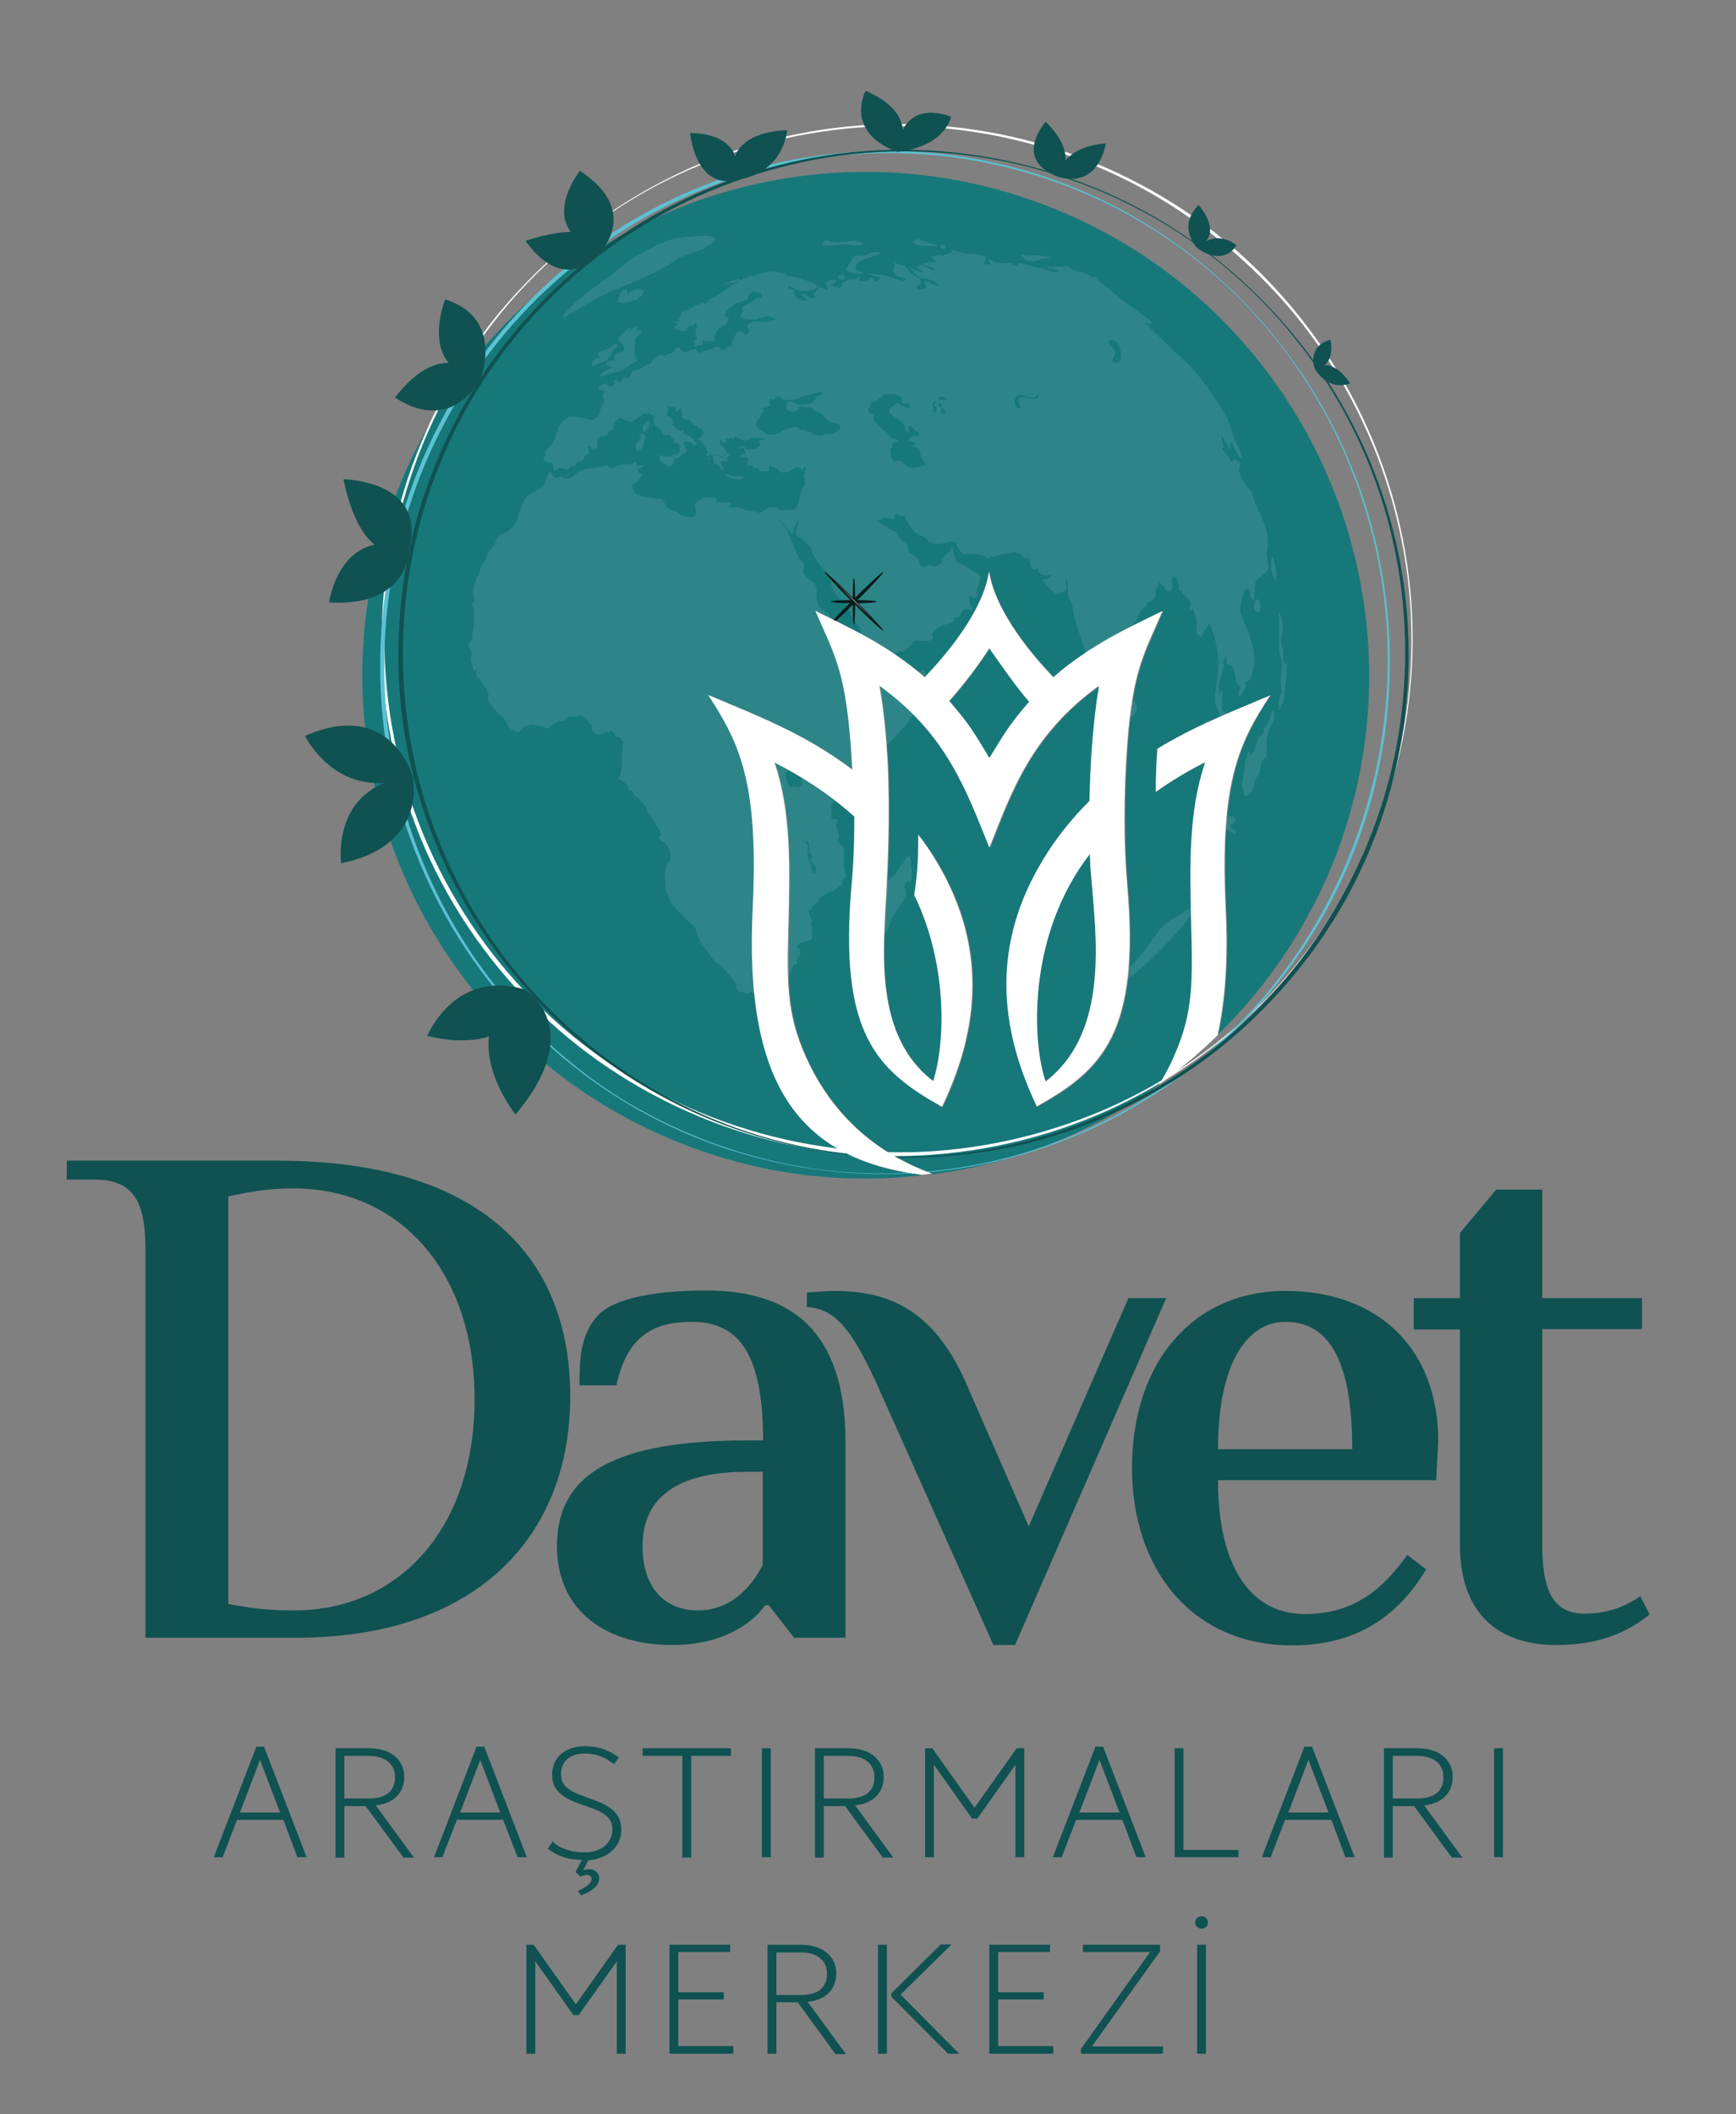 <?xml version="1.0" encoding="utf-8"?>
<!-- Generator: Adobe Illustrator 25.0.0, SVG Export Plug-In . SVG Version: 6.00 Build 0)  -->
<svg version="1.1" id="Layer_1" xmlns="http://www.w3.org/2000/svg" xmlns:xlink="http://www.w3.org/1999/xlink" x="0px" y="0px"
	 viewBox="0 0 432 526" style="enable-background:new 0 0 432 526;" xml:space="preserve">
<rect x="0" y="0" width="432" height="526" fill="#808080" stroke="none"/>
<style type="text/css">
	.st0{fill:#105151;}
	.st1{fill:#FFFFFF;}
	.st2{fill:#17787A;}
	.st3{fill:#5CC1D3;}
	.st4{opacity:0.1;}
	.st5{opacity:0.8;}
	.st6{fill:url(#SVGID_1_);}
	.st7{fill:url(#SVGID_2_);}
	.st8{fill:url(#SVGID_3_);}
	.st9{fill:url(#SVGID_4_);}
	.st10{fill:url(#SVGID_5_);}
	.st11{fill:url(#SVGID_6_);}
	.st12{fill:url(#SVGID_7_);}
	.st13{fill:url(#SVGID_8_);}
</style>
<g>
	<g>
		<path class="st0" d="M36.2,311.5c0-10.8-1.8-18-12.6-18h-7v-4.7h52.5c48.6,0,72.8,22.3,72.8,58.6c0,35.2-23.6,60.1-68.2,60.1H36.2
			V311.5z M118.1,348.2c0-31.7-18.5-52.5-45.1-52.5c-5.2,0-9.4,0.5-16.2,2v101.4c7.6,1.4,11.1,1.6,16.5,1.6
			C99,400.7,118.1,380.6,118.1,348.2z"/>
		<path class="st0" d="M138.6,384.7c0-18.2,14.7-26.3,47.5-26.3h3.8c0-23-7-29.5-17.8-29.5c-9,0-16,3.1-18.7,15.8h-9.2
			c0-6.3,0.2-12.6,4.5-17.3s15.6-6.3,27-6.3c20.7,0,34.7,9.5,34.7,37.8v48.6h-12.8l-6.3-8.1h-0.9c-3.4,4.9-11.1,9.9-23,9.9
			C151.5,409.4,138.6,401.3,138.6,384.7z M189.8,389.4v-23.2H186c-17.6,0-26.1,6.5-26.1,18.5c0,10.8,5.9,16,13.8,16
			C182.1,400.7,187.1,394.6,189.8,389.4z"/>
		<path class="st0" d="M217.9,343.7c-6.1-13.1-10.1-18-17.1-18.5v-3.6c0.9,0,4.9-0.4,6.5-0.4c12.9,0,24.5,3.8,32.9,22.5l15.8,36.1
			l24.8-56.8h9.4l-37.6,86.3h-5.4L217.9,343.7z"/>
		<path class="st0" d="M281.7,365.3c0-27,15.8-44.1,38.1-44.1c23.2,0,38.1,14.4,38.1,37.4l-0.5,9.7h-54.3c0,22.1,8.5,33.3,21.6,33.3
			c12,0,19.2-5.9,25.5-14.7l4.7,3.6c-6.3,10.4-16,18.9-33.3,18.9C296.3,409.4,281.7,390.1,281.7,365.3z M336.5,360.6
			c0-22.7-6.1-31.7-16.7-31.7c-9.2,0-16.7,9.9-16.7,31.7H336.5z"/>
		<path class="st0" d="M363.3,384.4v-53.6h-11.5V323h11.5v-16.2l9-10.8h11.5v27h24.8v7.7h-24.8v54.1c0,12.4,3.6,16.7,10.6,16.7
			c6.3,0,10.6-2.2,13.8-4.3l2.3,4.5c-4.5,3.6-11.3,7.6-23,7.6C372.7,409.4,363.3,401.3,363.3,384.4z"/>
	</g>
	<g>
		<path class="st0" d="M70.5,452.8H59l-3.6,9.3h-2.2l10.6-27.5h1.9l10.6,27.5H74L70.5,452.8z M69.7,451l-5-13.1l-5,13.1H69.7z"/>
		<path class="st0" d="M91,449.4h-5.3v12.8h-2.2V435h8.4c5.7,0,8.7,3.2,8.7,7.1c0,3.8-2.4,6.6-7.1,7.1l9.5,13h-2.6L91,449.4z
			 M85.7,447.5h6.1c4.2,0,6.5-1.8,6.5-5.3c0-3.2-2.3-5.3-6.5-5.3h-6.1V447.5z"/>
		<path class="st0" d="M125.2,452.8h-11.5l-3.6,9.3H108l10.6-27.5h1.9l10.6,27.5h-2.3L125.2,452.8z M124.5,451l-5-13.1l-5,13.1
			H124.5z"/>
		<path class="st0" d="M154.6,455.2c0,4.5-3.6,7.3-8.2,7.7l-1.3,2.5c0.4-0.2,0.9-0.3,1.4-0.3c1.5,0,2.6,0.9,2.6,2.2
			c0,1.8-1.4,3.1-4.5,4.3l-0.8-1.1c2.8-1.3,3.4-2.1,3.4-3c0-0.6-0.4-1-1.2-1c-0.5,0-1,0.2-1.6,0.4l-1.2-1.1l1.6-3
			c-3.9-0.1-6.2-1.1-8.5-2.8l1.2-1.8c1.9,1.8,4.7,2.7,8.1,2.7c3.9,0,6.8-2.2,6.8-5.8c0-7.3-15-4.3-15-13.5c0-4.8,3.8-7.1,8.1-7.1
			c3.6,0,6.1,1,8.5,2.8l-1.2,1.7c-2-1.7-4.5-2.7-7.3-2.7c-3.2,0-5.9,1.6-5.9,5.2C139.5,448.8,154.6,445.9,154.6,455.2L154.6,455.2z"
			/>
		<path class="st0" d="M181.9,436.9H172v25.3h-2.2v-25.3h-9.9V435h22V436.9z"/>
		<path class="st0" d="M189.6,435h2.2v27.1h-2.2V435z"/>
		<path class="st0" d="M210.3,449.4H205v12.8h-2.2V435h8.4c5.7,0,8.7,3.2,8.7,7.1c0,3.8-2.4,6.6-7.1,7.1l9.5,13h-2.6L210.3,449.4z
			 M205,447.5h6.1c4.2,0,6.5-1.8,6.5-5.3c0-3.2-2.3-5.3-6.5-5.3H205V447.5z"/>
		<path class="st0" d="M254.9,435v27.1h-2.2v-23l-9.5,13.4h-1.3l-9.5-13.4v23h-2.2V435h1.8l10.5,14.8l10.5-14.8H254.9z"/>
		<path class="st0" d="M279.3,452.8h-11.5l-3.6,9.3H262l10.6-27.5h1.9l10.6,27.5h-2.3L279.3,452.8z M278.6,451l-5-13.1l-5,13.1
			H278.6z"/>
		<path class="st0" d="M308.2,460.3v1.8h-15.9V435h2.2v25.3H308.2z"/>
		<path class="st0" d="M331.3,452.8h-11.5l-3.6,9.3h-2.2l10.6-27.5h1.9l10.6,27.5h-2.3L331.3,452.8z M330.6,451l-5-13.1l-5,13.1
			H330.6z"/>
		<path class="st0" d="M351.9,449.4h-5.3v12.8h-2.2V435h8.4c5.7,0,8.7,3.2,8.7,7.1c0,3.8-2.4,6.6-7.1,7.1l9.5,13h-2.6L351.9,449.4z
			 M346.6,447.5h6.1c4.2,0,6.5-1.8,6.5-5.3c0-3.2-2.3-5.3-6.5-5.3h-6.1V447.5z"/>
		<path class="st0" d="M371.8,435h2.2v27.1h-2.2V435z"/>
		<path class="st0" d="M155.7,483.9V511h-2.2v-23l-9.5,13.4h-1.3l-9.5-13.4v23H131v-27.1h1.8l10.5,14.8l10.5-14.8H155.7z"/>
		<path class="st0" d="M182.5,509.2v1.8h-15.9v-27.1h15.1v1.8h-12.9v10h11.3v1.8h-11.3v11.6H182.5z"/>
		<path class="st0" d="M198.5,498.2h-5.3V511H191v-27.1h8.4c5.7,0,8.7,3.2,8.7,7.1c0,3.8-2.4,6.6-7.1,7.1l9.5,13h-2.6L198.5,498.2z
			 M193.2,496.4h6.1c4.2,0,6.5-1.8,6.5-5.3c0-3.2-2.3-5.3-6.5-5.3h-6.1V496.4z"/>
		<path class="st0" d="M218.5,483.9h2.2V511h-2.2V483.9z M238.7,511h-2.8l-14.1-14.2V496l12.3-12.2h2.7l-12.7,12.5L238.7,511z"/>
		<path class="st0" d="M262.1,509.2v1.8h-15.9v-27.1h15.1v1.8h-12.9v10h11.3v1.8h-11.3v11.6H262.1z"/>
		<path class="st0" d="M289.4,509.2v1.8H269v-1.2l17.2-24.1h-16.7v-1.8h19.2v1.6l-17,23.7H289.4z"/>
		<path class="st0" d="M297.4,478.4c0-0.9,0.7-1.6,1.6-1.6c0.9,0,1.6,0.7,1.6,1.6c0,0.8-0.7,1.5-1.6,1.5
			C298.2,479.9,297.4,479.2,297.4,478.4z M297.9,483.9h2.2V511h-2.2V483.9z"/>
	</g>
	<path class="st1" d="M305,226.2c-1.5-31.2,3.1-41.1,11.1-53.2c-10.4,4.4-19.2,7.8-28.3,13.4c-0.2,4.2-0.4,7.7-0.4,10.8
		c4.3-3.1,8.5-5.5,12.3-7.4c-4.1,12.1-3.8,26-3.5,39.6c0.4,14.8,0.5,22.7-4.3,33.6c-1.1,2.5-2.4,4.8-3.7,7
		c5.2-3.7,10.2-7.9,14.8-12.4C304.9,248.9,305.6,238.5,305,226.2z"/>
	<path class="st2" d="M271.2,212.5c-15.8,20.4-14.3,47.1-11,56.6c14.8-11.4,12.9-33,11.6-48C271.5,217.7,271.3,215.9,271.2,212.5z"
		/>
	<path class="st2" d="M246.2,188.7c0.1-0.1,2.5-4.3,3.8-6.1c2-2.9,4-5.6,6.1-7.9c-3.3-3.8-6.6-8.7-9.9-13.3c-3,4.7-6.3,9-10,13.3
		c2.2,2.5,4.3,5.2,6.4,8.3C243.8,184.6,246.1,188.6,246.2,188.7z"/>
	<path class="st2" d="M260.5,51.2c-64.5-24.9-137,7.2-161.9,71.7c-24.9,64.5,7.2,137,71.7,161.9c19.5,7.6,39.8,9.9,59.3,7.6
		c-30.9-3.9-44.2-22.9-42.1-66.2c1.5-31.2-3.1-41.1-11.1-53.2c13.2,5.6,24,9.6,35.9,18.6c0,0,0,0,0,0c0-0.5-0.1-0.9-0.1-1.4
		c0,0,0,0,0,0c-1.3-23-4.1-26.5-9.1-38.1c7.8,3.9,17.7,8.2,27.2,16.5c4.7-4.9,14.4-16.1,16-26.3c1.5,10.2,11.2,21.3,16,26.3
		c9.5-8.3,19.4-12.6,27.2-16.5c-4.3,10-7,14-8.5,29.7c-0.9,9.6-1.5,24.9-0.3,38.5c3.2,37-6.3,46-22.5,55.1
		c-10.8-22.5-9.8-42.5,1.5-61.3c3.4-5.6,7.4-10.5,11.6-14.7c0.2-9.4,0.9-20.1,2.4-28.7c-17.2,12.4-21.9,26.8-27.3,40.3
		c-5.7-14.4-10.6-28.3-27.4-40.3c1,5.8,1.7,12.6,2.1,19.3c0.5,13.2,0,25.6-0.3,31.1c-0.9,15.8-3.3,36.6,11.6,48
		c2.7-8,4.2-28-4.7-46.3c1-6.2,1-11.2,1-15c1.5,2,3,4.1,4.4,6.4c11.3,18.7,12.3,38.7,1.5,61.3c-16.2-9.1-25.7-18.1-22.5-55.1
		c0.3-3.4,0.7-8.1,0.7-17.1c0,0,0,0,0,0v0c-6.7-6.1-13.9-10.4-19.9-13.5c4.1,12.1,3.8,26,3.5,39.6c-0.4,14.8-0.5,22.7,4.3,33.6
		c9,20.2,25.3,26.8,31.5,29.2c20.3-2.7,39.6-10.4,56.2-22.3c1.3-2.1,2.6-4.4,3.7-7c4.9-10.9,4.7-18.8,4.3-33.6
		c-0.3-13.6-0.7-27.4,3.5-39.6c-3.8,1.9-8,4.4-12.3,7.4c0-3.1,0.1-6.6,0.4-10.8c9.1-5.6,17.9-9,28.3-13.4
		c-8,12.2-12.6,22.1-11.1,53.2c0.6,12.3-0.1,22.6-2,31.2c12.4-12.1,22.5-27.1,29.2-44.3C357.1,148.6,325,76.1,260.5,51.2z"/>
	<g>
		<g>
			<g>
				<path class="st1" d="M342.7,205.3c6-15.6,8.9-32.5,8.5-49.2c-0.4-16.7-4.2-33.4-11-48.7c-6.8-15.3-16.6-29.2-28.8-40.7
					C299.3,55.2,285,46,269.4,40c-15.6-6-32.4-9-49.1-8.6c-16.7,0.4-33.4,4.1-48.7,10.8c-15.3,6.7-29.3,16.6-40.8,28.7
					c-11.5,12.1-20.6,26.6-26.6,42.2c-6,15.6-8.9,32.4-8.5,49.1c0.4,16.7,4.2,33.3,11,48.6c6.8,15.3,16.6,29.2,28.7,40.7
					c12.1,11.5,26.5,20.6,42.1,26.6c15.6,6,32.4,8.9,49.1,8.6c16.7-0.4,33.3-4.1,48.7-10.8c15.3-6.7,29.3-16.5,40.9-28.6
					C327.5,235.3,336.7,220.9,342.7,205.3z M342.8,205.3c-6,15.7-15.1,30.1-26.7,42.3c-11.6,12.2-25.5,22-40.9,28.9
					c-15.3,6.8-32,10.6-48.9,11.1c-16.8,0.5-33.7-2.5-49.4-8.6c-15.7-6.1-30.2-15.2-42.3-26.8c-12.2-11.6-22-25.6-28.8-41
					C99.1,195.8,95.3,179,95,162.2c-0.4-16.8,2.6-33.7,8.7-49.3c6.1-15.7,15.2-30.1,26.9-42.2c11.6-12.1,25.6-21.9,40.9-28.8
					c15.3-6.8,32-10.6,48.8-11c16.8-0.4,33.7,2.5,49.3,8.5c15.7,6.1,30.2,15.1,42.3,26.8c12.1,11.6,22,25.7,28.7,41
					c6.8,15.4,10.5,32.1,10.9,48.9C351.9,172.9,348.9,189.7,342.8,205.3z"/>
			</g>
			<g>
				<path class="st3" d="M202.5,290.8c16.4,2.3,33.2,1.3,49.1-3c15.9-4.3,31-11.8,44-21.8c13.1-10.1,24.1-22.7,32.3-37
					c8.2-14.3,13.8-30.1,16.1-46.4c2.4-16.3,1.6-33.1-2.4-49.1c-3.9-16-11-31.2-20.7-44.6c-9.7-13.4-22.1-24.7-36.2-33.2
					c-14.1-8.5-30-14.1-46.3-16.4c-16.3-2.3-33.1-1.3-49,3c-15.9,4.2-30.9,11.7-44,21.8c-13.1,10-24.1,22.6-32.4,36.9
					c-8.3,14.2-13.7,30.1-16.1,46.4c-2.3,16.3-1.5,33,2.4,49c3.9,16,11,31.2,20.7,44.6c9.7,13.3,22,24.8,36.1,33.3
					C170.3,282.7,186.1,288.4,202.5,290.8z M202.5,290.9c-16.4-2.3-32.3-7.9-46.5-16.4c-14.2-8.5-26.6-19.9-36.5-33.2
					c-9.8-13.3-17-28.6-21.1-44.7c-4.1-16.1-4.8-33-2.5-49.4c2.4-16.4,7.9-32.4,16.2-46.7c8.3-14.3,19.5-27,32.6-37.1
					c13.1-10.1,28.3-17.6,44.3-21.8c16-4.2,32.9-5.1,49.3-2.8c16.4,2.4,32.3,8,46.4,16.6c14.2,8.6,26.6,20,36.3,33.3
					c9.8,13.3,17,28.6,21,44.7c4,16.1,4.9,32.9,2.6,49.3c-2.3,16.4-7.8,32.4-16.2,46.7c-8.4,14.3-19.5,27-32.7,37
					c-13.1,10.1-28.3,17.5-44.3,21.7C235.7,292.3,218.8,293.2,202.5,290.9z"/>
			</g>
			<g>
				<path class="st0" d="M207.2,286.6c16.2,2.3,32.9,1.4,48.7-2.8c15.8-4.1,30.9-11.4,43.9-21.2c13.1-9.9,24.1-22.3,32.4-36.4
					c8.3-14.1,13.9-29.7,16.2-45.9c2.3-16.2,1.5-32.8-2.5-48.7c-4-15.9-11.2-30.9-21-44c-9.8-13.1-22.2-24.3-36.3-32.6
					c-14.1-8.3-29.8-13.8-46-16.1c-16.2-2.3-32.8-1.4-48.6,2.8c-15.8,4.1-30.8,11.3-43.9,21.1c-13.1,9.8-24.2,22.2-32.5,36.2
					c-8.3,14-13.8,29.7-16.1,45.9c-2.3,16.2-1.4,32.8,2.6,48.6c4,15.8,11.2,30.9,20.9,44c9.8,13.1,22.1,24.3,36.2,32.7
					C175.2,278.7,191,284.3,207.2,286.6z M207.2,286.8c-16.2-2.3-32-7.7-46.2-16.1c-14.2-8.3-26.6-19.5-36.5-32.6
					c-9.9-13.1-17.2-28.2-21.4-44.1c-4.2-15.9-5-32.7-2.7-49c2.3-16.3,7.9-32.1,16.3-46.3c8.4-14.2,19.6-26.6,32.8-36.5
					c13.2-9.9,28.3-17.1,44.3-21.1c15.9-4.1,32.7-4.9,48.9-2.5c16.3,2.4,32.1,7.9,46.2,16.3c14.1,8.4,26.5,19.6,36.4,32.7
					c9.9,13.1,17.2,28.2,21.3,44.1c4.1,15.9,5,32.6,2.7,48.9c-2.3,16.3-7.8,32.2-16.2,46.3c-8.4,14.1-19.7,26.6-32.8,36.4
					c-13.2,9.8-28.3,17-44.2,21.1C240.1,288.3,223.4,289.1,207.2,286.8z"/>
			</g>
			<g>
				<g>
					<g>
						<path class="st0" d="M149.6,62.4c0,0,9.7-10.1-5.3-19.9C144.3,42.5,132.6,57.2,149.6,62.4z"/>
					</g>
					<g>
						<path class="st0" d="M149.6,62.4c0,0,0.3-8.6-18.8-2.5C130.8,59.9,139.7,74.2,149.6,62.4z"/>
					</g>
					<g>
						<path class="st0" d="M182.9,44.8c0,0-9,3.1-11.2-11.7C171.7,33.1,186.1,32.6,182.9,44.8z"/>
					</g>
					<g>
						<path class="st0" d="M182.9,44.8c0,0,11.3-0.6,13-12.4C195.9,32.4,179.6,32.3,182.9,44.8z"/>
					</g>
					<g>
						<path class="st0" d="M215.4,22.6c0,0-5.5,10.2,7.9,15.2C223.3,37.8,229.6,28.7,215.4,22.6z"/>
					</g>
					<g>
						<path class="st0" d="M223.3,37.8c0,0,10.9-0.7,13.4-8.7C236.7,29.1,224.5,23.6,223.3,37.8z"/>
					</g>
					<g>
						<path class="st0" d="M263.3,44c0,0,0.5-7.5,11.9-8.3C275.1,35.7,273.7,47,263.3,44z"/>
					</g>
					<g>
						<path class="st0" d="M263.3,44c0,0,5.8-5-3.1-13.7C260.2,30.4,251.8,39.6,263.3,44z"/>
					</g>
					<g>
						<path class="st0" d="M298,61.8c0,0-5.3-5.2,0.3-10.8C298.2,51.1,304.9,57.9,298,61.8z"/>
					</g>
					<g>
						<path class="st0" d="M298,61.8c0,0,3.8-5.1,9.7-0.8C307.7,61,304.9,66.5,298,61.8z"/>
					</g>
					<g>
						<path class="st0" d="M119.6,94.2c0,0,6-15-8.8-19.7C110.8,74.4,103.7,91.9,119.6,94.2z"/>
					</g>
					<g>
						<path class="st0" d="M119.6,94.2c0,0-8.8-11.4-21.3,4.7C98.3,98.8,111,108.8,119.6,94.2z"/>
					</g>
					<g>
						<path class="st0" d="M101.8,136.3c0,0,5.6-15.4-16.3-17.1C85.5,119.2,89.3,142.1,101.8,136.3z"/>
					</g>
					<g>
						<path class="st0" d="M101.8,136.3c0,0,0.4,14.8-19.9,13.6C81.9,149.9,84.5,130.7,101.8,136.3z"/>
					</g>
					<g>
						<path class="st0" d="M102.7,193.2c0,0-5.3-19.5-26.8-10.1C75.9,183.1,84.1,200.1,102.7,193.2z"/>
					</g>
					<g>
						<path class="st0" d="M102.7,193.2c0,0,4.1,17.1-17.8,21.6C84.9,214.8,82.1,195.1,102.7,193.2z"/>
					</g>
					<g>
						<path class="st0" d="M130.7,246.3c0,0-15.6-6.3-24.4,11.4C106.3,257.8,128.7,264.1,130.7,246.3z"/>
					</g>
					<g>
						<path class="st0" d="M130.7,246.3c0,0,15.7,9.4-2.4,31C128.2,277.4,111.7,256,130.7,246.3z"/>
					</g>
				</g>
				<g>
					<g>
						<path class="st0" d="M327.2,91.8c0,0-2.2-5.6,3.9-7.3C331,84.5,332.8,91,327.2,91.8z"/>
					</g>
					<g>
						<path class="st0" d="M327.2,91.8c0,0,3.8-3.7,8.8,3.6C336,95.4,330.9,97.7,327.2,91.8z"/>
					</g>
				</g>
			</g>
		</g>
	</g>
	<g>
		<g class="st4">
			<g>
				<path class="st1" d="M225.3,213.7c-0.4,0.5-0.2,0.7-0.6,1.2c-0.3,0.4-0.4,0.3-0.8,0.8c-0.2,0.3-0.3,0.5-0.4,0.8
					c-0.2,0.4-0.5,0.7-1,1.2c-0.4,0.5-0.9,0.8-1.7,1.6c-0.4,0.3-0.5,0.5-0.6,0.5c-0.7,0.4-1.2,0.1-1.9,0.3c-0.6,0.2-1,0.8-1.2,1.1
					c-0.4,0.6-0.4,1.1-0.4,2.2c-0.1,1.2,0.1,1.3,0,2.2c-0.1,0.6-0.1,1.2-0.4,1.9c-0.5,1.2-1.1,1.3-1.2,2.2c0,0.2,0,0.4,0.1,1.2
					c0,0.5,0,0.7,0,0.9c-0.1,0.6-0.2,0.7-0.1,1.1c0.1,0.4,0.3,0.6,0.4,0.8c0.4,0.5,1,0.7,1.3,0.8c0.4,0.1,1.5,0.5,2.3,0
					c0.4-0.3,0.4-0.6,1.2-2.2c0.5-1.1,0.6-1,1-2.1c0.6-1.4,0.5-1.5,1-2.4c0.4-0.8,0.5-0.7,1.6-2.5c1-1.5,1.4-2.2,1.5-2.6
					c0.2-1.3-0.7-2-0.1-3c0.2-0.3,0.5-0.6,0.7-0.6c0.2,0.1,0.3,0.5,0.4,0.5c0.2,0,0.4-0.8,0.4-0.8c0.1-0.6,0.1-1.1,0.1-1.9
					c-0.1-1.6-0.2-1-0.3-2.7c-0.1-0.7-0.1-1.1-0.3-1.2C225.9,213.1,225.5,213.5,225.3,213.7z"/>
				<path class="st1" d="M164.4,113.3c-0.2,0.1-0.4,0.2-0.4,0.4c-0.1,0.4,0.3,0.9,0.6,1.2c0.4,0.4,0.7,0.5,1.2,0.8
					c0.5,0.3,0.8,0.4,1.1,0.3c0.4-0.1,0.7-0.6,0.7-0.7c0.2-0.4,0-0.5,0.2-0.9c0.2-0.3,0.3-0.3,0.5-0.8c0.1-0.2,0.2-0.3,0.1-0.4
					c-0.1-0.2-0.6-0.1-0.9,0c-0.7,0.2-0.7,0.3-1.1,0.4c-0.5,0-0.9-0.1-1.1-0.1C164.8,113.4,164.6,113.3,164.4,113.3z"/>
				<path class="st1" d="M161.4,104.7c-0.2-0.1-0.8,0.3-1.1,0.8c-0.3,0.4-0.3,0.9-0.3,1.1c0,0.1,0,0.8,0.2,0.8
					c0.1,0,0.3-0.1,0.6-0.4c0.3-0.3,0.5-0.4,0.6-0.6c0.1-0.2,0.1-0.4,0.1-0.8C161.5,105,161.5,104.8,161.4,104.7z"/>
				<path class="st1" d="M159.3,108.1c-0.3,0.3,0.2,0.7-0.1,1.3c-0.1,0.3-0.2,0.2-0.6,0.7c-0.3,0.4-0.5,0.6-0.5,1
					c0,0.5,0.3,1,0.6,1.1c0.2,0,0.4-0.1,0.7-0.4c0.5-0.5,0.8-1,0.8-1.2c0.2-0.6,0-0.6,0.3-1.4c0.1-0.4,0.2-0.6,0.1-0.8
					c-0.1-0.2-0.3-0.3-0.4-0.3C160.1,108,159.5,107.8,159.3,108.1z"/>
				<path class="st1" d="M176.1,112.8c-0.2,0-0.4,0.2-0.3,0.4c0,0.2,0.3,0.4,0.5,0.3c0.1,0,0.2-0.2,0.2-0.3
					C176.5,113.1,176.3,112.8,176.1,112.8z"/>
				<path class="st1" d="M176.3,114.1c0,0.1,0,0.2,0.1,0.3c0.1,0.1,0.2,0,0.3-0.1c0.1-0.1,0.1-0.2,0-0.3
					C176.6,114,176.4,114,176.3,114.1z"/>
				<path class="st1" d="M177.7,113.4c-0.1,0-0.4,0.2-0.4,0.5c0,0.2,0.3,0.3,0.3,0.5c0.1,0.3-0.2,0.4-0.1,0.7
					c0.1,0.2,0.3,0.3,0.5,0.4c0.4,0.2,0.5,0.1,0.7,0.2c0.5,0.3,0.3,1.1,0.7,1.2c0.2,0.1,0.6,0,0.6-0.2c0.1-0.1,0-0.2-0.1-0.5
					c-0.4-0.8-0.6-1-0.6-1.2c0.1-0.2,0.4-0.3,0.6-0.3c0.3,0,0.4,0.3,0.5,0.3c0.1,0,0-0.3-0.1-0.5c-0.2-0.3-0.4-0.5-0.9-0.7
					C178.8,113.4,178.2,113.1,177.7,113.4z"/>
				<path class="st1" d="M180.8,118c0.1-0.1,0.3,0,0.7,0.2c0.3,0.1,0.4,0.2,0.5,0.2c0.5,0.2,0.8,0.1,1.5,0.1c0.8,0,1.6,0.3,1.6,0.4
					c0,0.2-0.6,0.3-0.7,0.3c-0.3,0.1-0.6,0.1-1.3,0c-0.8-0.1-1.2-0.1-1.5-0.3C181,118.7,180.7,118.1,180.8,118z"/>
				<path class="st1" d="M281,171.9c-0.1,0-0.2,0.2-0.6,1.9c-0.3,1.1-0.4,1.7-0.4,1.9c0,1,0.4,1,0.4,2.2c0,0.2,0,0.4,0.1,0.6
					c0.3,0.3,1.1,0,1.6-0.5c0.8-0.7,0.8-1.6,0.8-1.7c0-0.7-0.3-0.9-1-2.5C281.3,172.6,281.2,171.9,281,171.9z"/>
				<path class="st1" d="M302.1,180.4c-0.3-0.2-0.5-0.1-0.9-0.3c-0.7-0.3-0.8-0.8-1.1-0.7c-0.3,0.1-0.4,0.7-0.4,1
					c0,0.1-0.2,2,0.8,2.7c0.2,0.2,0.5,0.2,0.6,0.6c0.1,0.2,0,0.3,0,0.7c0,0.4,0,0.7,0,1c0.1,0.4,0.3,0.5,0.6,1.1
					c0.1,0.3,0.3,0.6,0.4,0.9c0.2,0.8-0.2,1.2-0.3,2c0,0.8,0.3,0.7,0.5,1.9c0.2,1.1,0.1,2.1,0,2.9c-0.1,1.1-0.3,1.2-0.2,1.9
					c0.1,0.8,0.4,1,0.3,1.6c-0.1,0.8-0.5,0.9-0.4,1.6c0,0.4,0.2,0.3,0.4,1.2c0.3,0.8,0.2,1.1,0.4,1.2c0.4,0.2,1.2-0.5,1.3-0.6
					c0.7-0.7,0.7-1.2,1.4-3.1c0.5-1.3,0.9-2.1,0.6-2.3c-0.2-0.2-0.8,0.2-1,0c-0.1-0.1,0.1-0.4,0.2-1.1c0.2-0.7,0.3-1.2,0.1-1.6
					c-0.2-0.3-0.3-0.2-0.5-0.5c-0.2-0.4,0-0.9,0-1.1c0.3-0.8,0.9-0.9,0.9-1.4c0-0.4-0.5-0.4-0.8-1c-0.2-0.4-0.2-0.8-0.3-1.7
					c0-0.3,0-0.5-0.1-0.7c-0.2-0.4-0.4-0.3-0.6-0.6c-0.2-0.3-0.2-0.6-0.4-1.2c-0.1-0.5,0-0.5-0.1-0.7c-0.2-1-0.9-1.1-1-1.9
					c-0.1-0.5,0.2-0.7-0.1-1.2C302.5,180.8,302.4,180.6,302.1,180.4z"/>
				<path class="st1" d="M300.1,187.9c-0.4,0.2-0.3,1.3,0.1,1.4c0.2,0.1,0.7-0.2,0.8-0.6c0-0.1,0.1-0.2,0-0.4
					C300.9,188,300.4,187.8,300.1,187.9z"/>
				<path class="st1" d="M300.7,192.6c0.1,0,0.3,0.3,0.3,0.6c0,0.1,0.1,0.4-0.1,0.5c-0.1,0.1-0.3,0-0.4-0.1
					C300.3,193.3,300.5,192.6,300.7,192.6z"/>
				<path class="st1" d="M300.8,190.6c-0.2,0-0.4,0.3-0.4,0.5c0.1,0.3,0.6,0.3,0.7,0.2C301.3,191.1,301,190.6,300.8,190.6z"/>
				<path class="st1" d="M299.6,184.7c-0.2,0-0.2,0.3-0.2,0.6c0.1,0.5,0.7,0.8,0.9,0.7c0.1-0.1,0-0.6-0.2-0.9
					C300,185,299.8,184.7,299.6,184.7z"/>
				<path class="st1" d="M301,196.2c-0.2,0-0.2,1.5,0,1.6c0.1,0,0.3-0.3,0.3-0.7C301.3,196.6,301.1,196.1,301,196.2z"/>
				<path class="st1" d="M303.3,202.8c-0.4,0-0.7,0.5-0.7,0.8c0,0.2,0.1,0.2,0.2,0.5c0.1,0.4-0.1,0.6,0,0.9c0.1,0.4,0.8,0.7,1.3,0.6
					c0.3,0,0.4-0.2,0.5-0.1c0.3,0.1,0.1,0.6,0.5,0.9c0.2,0.2,0.4,0.3,0.6,0.4c0.5,0.2,0.7,0.1,0.9,0.3c0.1,0.2,0,0.3,0.2,0.4
					c0.1,0.1,0.3,0.1,0.4,0.1c0.3-0.1,0.5-0.5,0.4-0.8c-0.1-0.4-0.6-0.2-1.1-0.8c-0.2-0.2-0.4-0.4-0.3-0.6c0.1-0.5,1-0.5,1.2-1.2
					c0-0.1,0.1-0.3,0-0.5c-0.2-0.5-1.3-0.8-2-0.4c-0.5,0.3-0.6,0.8-0.8,0.7c-0.2,0-0.2-0.3-0.4-0.7
					C304,203.2,303.7,202.8,303.3,202.8z"/>
				<path class="st1" d="M316.7,176.8c0,0-0.1,0-0.6,1.5c-0.6,1.8-0.6,1.8-0.8,2.1c-0.4,0.5-0.8,0.7-0.9,1.2c0,0.3,0.1,0.3,0,0.6
					c-0.1,0.5-0.5,0.7-0.8,0.9c-0.5,0.4-0.4,0.7-1.4,3.2c-0.5,1.2-0.7,1.6-0.9,1.6c-0.3,0-0.2-1-0.4-1c-0.3,0-0.6,1.1-0.9,2.2
					c-0.4,1.7-0.1,1.8-0.5,3.6c-0.2,1.2-0.5,1.9-0.4,2.9c0.1,0.4,0.2,0.8,0.3,1.2c0.2,0.7,0.3,1.1,0.5,1.2c0.4,0.2,1-0.3,1.4-0.7
					c0.9-1,0.4-1.8,1.1-3.4c0.6-1.3,1-1,1.2-2c0.3-1.1-0.1-1.9,0.5-2.7c0.3-0.4,0.4-0.3,0.7-0.6c1-1,0-2.3,0.5-5.1
					c0.1-0.6,0.3-1.6,0.9-2.8c0.2-0.5,0.3-0.6,0.5-1C317.4,178.3,317,176.8,316.7,176.8z"/>
				<path class="st1" d="M312.9,149.1c-0.4,0-0.6,0.8-0.7,1c0,0.1-0.5,1.5,0.2,2c0,0,0.4,0.3,0.7,0.2c0.5-0.2,0.5-1.1,0.5-1.3
					C313.7,150.2,313.4,149.1,312.9,149.1z"/>
				<path class="st1" d="M210.6,67c0-0.2,0.1-0.3,0.7-1.3c1-1.6,1-1.6,1.1-1.7c0.8-0.7,1.3,0,3-0.5c1-0.3,1.4-0.8,2.5-0.8
					c0.5,0,1.1,0,1.2,0.2c0,0.2-0.8,0.5-1.8,0.8c-1,0.4-1.2,0.4-2,0.7c-1,0.4-1.3,0.7-1.6,0.9c-0.4,0.3-0.8,0.7-0.8,1.2
					c0,0.5,0.5,0.8,0.7,0.9c0.5,0.3,1,0.3,1,0.5c0,0.1-0.5,0.2-1,0.2C212.7,68.1,210.8,67.8,210.6,67z"/>
				<path class="st1" d="M208.6,68.7c0.1-0.4,1.2-0.6,1.5-0.1c0.1,0.2,0.2,0.5,0.1,0.7c-0.2,0.3-0.7,0.4-1.1,0.3
					C208.8,69.4,208.5,69,208.6,68.7z"/>
				<path class="st1" d="M227.8,59.7c-0.3,0.2-0.5,0.5-0.4,0.8c0.1,0.3,0.7,0.4,2,0.6c1.2,0.2,1.9,0.1,2.8,0.1
					c0.8,0,0.9-0.1,0.9-0.1c0-0.1-0.6-0.3-1.7-0.6C229,59.7,228.4,59.3,227.8,59.7z"/>
				<path class="st1" d="M234,61.6c0.2,0.4,1.1,0.4,1.3,0c0.1-0.2,0-0.3,0-0.4c-0.2-0.4-0.8-0.5-1.2-0.2
					C234,61.2,233.9,61.4,234,61.6z"/>
				<path class="st1" d="M204.6,60.8c0.2,0.5,2.3,0.3,3.1,0.3c1.6-0.1,1.5-0.4,2.5-0.4c1.2,0,1.6,0.4,2.9,0.3c0.7,0,1.7-0.2,1.7-0.4
					c0-0.2-1-0.5-1.8-0.6c-0.9-0.1-1.2,0-3,0.2c-1.3,0.1-1.9,0.2-2.3,0.1c-1.2-0.2-1.7-0.7-2.4-0.4
					C204.9,60.2,204.5,60.5,204.6,60.8z"/>
				<path class="st1" d="M149.2,93.6c0.1,0.2,1-0.2,4.1-1c1.2-0.3,1.7-0.5,2.4-0.9c0.6-0.5,0.7-0.7,1.5-1.2c0.9-0.5,1.3-0.6,1.4-1
					c0.1-0.4-0.5-0.6-0.7-1.4c-0.1-0.3-0.1-0.5,0.1-2.3c0.1-1.1,0.1-1.1,0.1-1.2c0.4-1.3,1.8-1.8,1.7-2.2c-0.1-0.3-1.2-0.1-1.4-0.5
					c-0.1-0.3,0.3-0.7,0.3-0.8c-0.2-0.2-1.9,1.3-2.1,1.2c-0.1-0.1,0.5-0.7,0.4-0.8c-0.1-0.1-1.4,0.9-2.1,1.5c-1,0.8-1,1-1,1.2
					c0,0.7,1,0.8,1.3,1.9c0.1,0.2,0.3,0.9-0.1,1.3c-0.3,0.3-0.6,0.2-1.4,0.6c-0.4,0.2-0.6,0.4-0.8,0.6c-0.2,0.4,0.1,0.7-0.1,1
					c-0.3,0.3-0.8,0-1.5,0.4c-0.1,0.1-0.5,0.3-0.5,0.6c0,0.5,1.5,0.5,1.5,0.8c0,0.3-0.8,0.3-1.9,1C149.9,92.8,149.1,93.4,149.2,93.6
					z"/>
				<path class="st1" d="M147.4,91.1c-0.2-0.1-0.1-0.6,0-0.8c0.2-0.5,0.7-1.1,1.3-1.2c0.3-0.1,0.4,0,0.5-0.2c0.1-0.3-0.4-0.6-0.4-1
					c0.1-0.2,0.4-0.4,1.2-0.6c0.6-0.2,0.8-0.2,1.2-0.5c0.2-0.1,0.3-0.2,0.7-0.4c1-0.6,1.2-0.9,1.4-0.8c0.2,0.1,0.4,0.4,0.4,0.6
					c-0.1,0.5-0.9,0.4-1.3,1.2c-0.2,0.4-0.1,0.5-0.5,1.1c-0.1,0.1-0.2,0.3-0.4,0.6c-0.1,0.1-0.5,0.5-1.4,0.9
					c-0.8,0.4-0.9,0.2-1.4,0.5C147.9,90.8,147.6,91.2,147.4,91.1z"/>
				<path class="st1" d="M154,74.2c-0.1,0.5-0.5,0.6-0.4,0.8c0.1,0.3,1.3,0.4,2.6,0.2c1-0.2,2.6-0.5,3.5-1.7
					c0.1-0.2,0.6-0.8,0.4-1.2c-0.2-0.3-0.8-0.3-1.3-0.3c-0.3,0-0.8,0-1.4,0.3c-0.8,0.3-1.1,0.8-1.3,0.7c-0.2-0.1,0.1-0.8-0.2-1
					c-0.3-0.2-1,0.3-1.3,0.7c-0.1,0.1-0.3,0.4-0.4,0.8C154,73.8,154.1,73.9,154,74.2z"/>
				<path class="st1" d="M254.2,63.5c-0.1,0.3,1.4,1.7,3,1.6c1-0.1,1.4-0.7,3-0.9c0.7-0.1,1.2,0,1.2-0.1c0-0.1-1.4-0.3-2.6-0.5
					c-0.7-0.1-0.7,0-3-0.1C254.5,63.4,254.2,63.4,254.2,63.5z"/>
				<path class="st1" d="M155.3,65.9c-4.3,3.4-4.2,3.3-4.4,3.4c-4.2,3.3-4.8,3.3-7.2,5.5c-1.5,1.4-3.9,3.8-3.7,4.2
					c0.3,0.4,4.2-2.8,11.2-6.1c1.3-0.6,0.8-0.3,5.9-2.5c5.2-2.3,6.5-2.9,7.9-3.7c3.4-1.9,2.7-2.1,4.7-2.9c2.3-0.9,4.2-1.1,6.9-2.9
					c1.6-1,1.5-1.4,1.5-1.5c-0.3-1.1-5.7-0.6-6.6-0.5c-1.5,0.1-3.4,0.3-5.7,1.1c-0.8,0.3-1.5,0.6-2.2,0.9c-1.9,1-3.8,2-5.7,3.1
					C157,64.6,156.2,65.2,155.3,65.9z"/>
				<path class="st1" d="M300.5,222.3c-0.2,0.2-0.4,0.4-0.6,0.6c-1.8,1.7-3.7,3-4.6,3.6c-2.8,1.9-3.6,1.9-5.3,3.4
					c-1.5,1.3-1.7,2-3.6,4.5c-0.4,0.5-2.9,3.9-5.5,6.5c-4.1,4.1-7.7,5.5-7.6,5.8c0.1,0.3,2.5-0.4,5.9-1.8
					C287.4,238.4,294.5,230.8,300.5,222.3z"/>
				<path class="st1" d="M315.5,140.3c0,0-0.3-1.8-0.3-2.9c0.1-1.1,0.9-3.4-0.7-7.4c-1.6-4-2.5-5.1-2.7-6.6
					c-0.2-1.6-0.7-0.8-2.4-3.7c-1.7-3-1-3-0.8-4.1c0.2-1.1-0.4-0.5-1-1c-0.6-0.5-0.6-0.5-0.6-0.2c0,0.3-0.4,0.6-0.6,0.5
					c-0.2-0.1-0.8-1.5-0.8-1.5s0,0-0.7-0.8c-0.7-0.8-1-0.6-0.6-1.2c0.4-0.6,0.1-0.4,0-1c-0.1-0.6-0.4-1.3-0.4-1.9
					c0-0.6,0.7,0.9,1.1,1.4c0.4,0.5,0.5,1,1.2,2c0.2,0.3-0.2-1.9-0.2-1.9s0,0,0.5,0.2c0.5,0.2,0.4,1.2,1,2c0.5,0.8,0.6,1.2,1.1,1.6
					c0.5,0.4,0.3,0.1,0.3-0.3c0-0.4,0-0.9-0.5-1.8c-0.5-0.9-0.6-1-1.5-3.2c-0.9-2.2-0.1-2.1-2.6-6.2c-2.4-4.1-6.3-9.5-8.8-11.9
					c-2.6-2.5-2.4-2.1-3.7-3.4c-1.3-1.4-3.9-3.6-5.6-5.4c-1.7-1.7-1.5-1.5-0.7-1.2c0.8,0.3,2.8,0.6-1.2-2.1
					c-3.9-2.7-11.4-8.7-11.6-9.1c-0.2-0.4-0.7,0-1.3-0.5c-0.6-0.5-1.9-0.9-2.9-1.1c-1-0.2-2.7-1.1-2.7-1.2c0-0.1-1.4-0.2-4.3,0
					c-2.9,0.2,0.6,0.4,1.5,0.7s0.2,0.6-0.6,0.6c-0.8,0-1.5-0.5-2.2-0.7c-0.7-0.2-2.7-0.5-2.7-0.5s-2.1-0.7-3-0.9
					c-0.9-0.3-0.9-0.1-1.2,0c-0.4,0.1,0.2,0.3,0,0.4c-0.2,0.1-0.7,0-1.3-0.1c-0.6,0,0.1-0.3,0-0.4c-0.1,0-2.1,0-3.5-0.1
					c-1.4-0.1-1.2-0.3-1.9-0.8c-0.7-0.5-0.6,0.3-0.3,0.7c0.3,0.4,0.2,0.5-1.2,0.5c-1.3,0-0.5-0.1-0.3-0.3c0.2-0.1,0.3-0.3,0.5-1
					c0.2-0.7-0.4-0.8-0.6-0.9c-0.2-0.1-0.4-0.2-1.3-0.3c-0.8-0.1-1.8-0.2-2.8-0.2c-1,0-2.3-0.7-3.3-0.8c-1.1,0-0.3,0.2-0.3,0.3
					c0,0.1,0,0.2-1.7,0.8c-1.7,0.6-0.6-0.1-1.4,0c-0.8,0.1-2.1,0.5-2.1,0.5s0.4,0.7,1.1,1.1c0.7,0.4-0.4,0.2-1.3,0.2
					c-0.9,0-0.8,0-1.9,0.4c-1.1,0.4,1.3,0.3,2.6,1.2c1.3,0.9-0.9,0.2-2.2-0.5c-1.3-0.7-1.4-0.1-1.4-0.1l-0.9,0.3l1.6,0.8l0.1,0.5
					l-1.3-0.4c0,0-0.6-0.3-1.6-0.8c-1-0.5,0.7,0.9,0.7,0.9l0.9,1.1l1,0.6l1.2,0.1l2,0.6l1.4,1.4c0,0-1.7-0.6-2.3-0.9
					c-0.6-0.3-0.8-0.5-1.1-0.5c-0.3,0-0.4,0.1-0.4,0.5c0,0.3,0.4,0.6,0.4,1c0,0.4-0.7,0.6-0.7,0.6l-1.3,0c0,0-0.5-0.5-0.3-0.8
					c0.2-0.3,1-0.5,1-0.5s0.1-0.2-0.1-1c-0.2-0.8-0.2-0.2-1.5-1.1c-1.3-0.9-1.3-1.1-1.3-1.1s0,0-0.7-0.9c-0.7-0.9-0.7-0.2-2.1-0.9
					s-0.7,0.1-0.8,0.8c-0.1,0.7-0.6,0.7-0.1,1.4c0.5,0.6,0.1,0.4,0.4,0.6c0.3,0.2,1.2,0.4,2.2,0.8c1,0.3,0,0.5-0.2,0.6
					c-0.2,0.1-2.5-0.7-2.5-0.7s-1.5-0.5-2.8-0.8c-1.3-0.2-0.3-0.1-1.6-0.2c-1.3-0.1-0.6-0.1-1.5-0.2c-0.9-0.1,0.2,0.4,0.8,0.6
					c0.6,0.2,1.6,0.3,1.6,0.3l0.1,0.5c0,0,0,0-0.8,0.5c-0.8,0.5-0.6,0-0.9-0.7c-0.3-0.7-1.3,0.6-1.3,0.6s-0.1,0-1.6,0.1
					c-1.4,0.1-0.4,0-0.6-0.7c-0.2-0.6-0.2-0.1-0.5,0.1c-0.3,0.2-0.7,0.2-1.5,0.2c-0.8,0-0.2,0-1.7,0.7c-1.5,0.7-0.5,0.6-0.5,0.6
					s-0.1,0.2-0.3,0.6c-0.3,0.3-0.6,0.1-2.2-0.3c-1.6-0.4,0.3-0.4,0.3-0.4s0.5-0.4,0.7-0.8c0.2-0.4-1.6-0.2-1.6-0.2l-1,0.6
					c0,0,0.3,0.9,0.4,1.4c0.1,0.5,0.1,0.7-1.2,0c-1.3-0.7-1,0.2-1.2,0.5c-0.2,0.2-0.8,0.4-1,0.8c-0.2,0.3,0.6,1.1,0.6,1.1
					s-0.8,0.1-1.4,0c-0.6-0.1-0.6-0.5-1.6-0.9c-0.9-0.3-0.6,0.2-0.4,0.5c0.2,0.3,0.9,0.6,1.2,0.8c0.3,0.2-0.1,0.3-1,0.3
					c-0.8,0-0.6-0.2-1.1-0.3c-0.5-0.2-0.6-0.3-0.7-0.6c-0.1-0.3-0.4-0.3-0.4-0.8c0-0.5,0.3-0.2-0.1-0.8c-0.5-0.6-0.6-0.3-1.3-0.5
					c-0.7-0.2-0.3-0.3,0-0.6c0.2-0.3,1.4,0.8,2.2,1c0.8,0.2,1.1,0.2,1.7,0.2c0.6,0,0.8,0,1.6-0.1c0.8-0.1,0.7-0.1,1.2-0.6
					c0.5-0.5,0.3-0.4,0.3-0.5c0-0.1-0.6-0.7-0.6-0.7s-1.2-0.5-2-0.7c-0.8-0.2-1.5-0.7-2.6-0.8c-1.1-0.1-0.9-0.2-1.6-0.2
					c-0.7-0.1-0.5-0.1-0.9-0.3c-0.5-0.2,0-0.4-0.3-0.5c-0.3-0.2-1.4,0.3-1.2-0.2c0.2-0.6-0.4,0.1-0.7,0.1c-0.2,0-0.6-0.3-1.4-0.4
					c-0.8-0.1-0.4,0.1-1,0.2c-0.6,0.1-1,0.2-1.4,0.3c-0.4,0.2-0.6,0.3-1.1,0.2c-0.5,0-0.5,0.7-1,0.7c-0.6-0.1-0.1-0.3-0.5-0.4
					c-0.4-0.2-0.4,0-0.5,0c-0.1,0-0.4,0.6-0.8,0.7c-0.5,0.1-0.1,0-0.6,0s-0.1,0.2-0.4,0.4c-0.2,0.2-0.5,0-0.6-0.1
					c-0.1-0.1-0.6-0.1-0.7,0c-0.2,0.1-0.6,0.1-0.9,0.2c-0.3,0.1-0.4,0.2-1.9,0.8c-1.5,0.6,0.1,0.2,0.6,0c0.5-0.1,0.9-0.1,0.9-0.1
					s1.3-0.4,1.6-0.4c0.3,0-0.2,0.3-0.6,0.5c-0.5,0.2-0.1,0-0.6,0.3c-0.5,0.3,0,0-0.7,0.4c-0.7,0.4-1.2,0.7-2.2,1.6
					c-1,0.9-0.9,0.4-1.1,0.7c-0.2,0.3-1.3,0.5-2.5,1.4c-1.2,0.9,0.3,0,0.9,0c0.6,0-1.3,0.5-1.1,0.7c0.2,0.2-0.5,0.3-0.6-0.2
					s-0.4,0.2-0.6-0.1c-0.2-0.3-0.6,0.3-0.6,0.5c0,0.2-0.5-0.1-0.9,0.2c-0.4,0.3-0.5,0.1-0.7,0.5c-0.1,0.4-0.7-0.2-0.7,0.3
					c0,0.5-0.9,0.3-0.9,0.3s-0.7,0.4-1,0.6c-0.3,0.2-0.3,0.9-0.3,0.9s-0.2,0.3-0.7,0.5c-0.5,0.1-0.1,0.2,0.1,0.3
					c0.2,0.2,0.2,0.2,0.1,0.4c0,0.2-0.3,0.2-0.8,0.2c-0.5,0-0.2,0.3,0.3,0.4c0.5,0.1,0.3,0.1,0,0.4c-0.2,0.3-0.3,0.1-0.6,0.5
					c-0.3,0.4,0.6,0.6,0.6,0.6s0.4,0.4,1.5,0.4c1,0,0.9-0.6,1.3-1c0.4-0.4,0.6-0.2,1.1-0.3c0.4-0.1,0.4-0.4,0.6-0.7
					c0.3-0.4,0.2,0.3,0.4,0.6c0.2,0.3,0.1,0.2-0.1,0.6c-0.2,0.4-0.2,0.5-0.2,0.8c0,0.4,0.1,0.6,0.2,1.2c0.1,0.6,0.2,0.6,0.1,0.9
					c0,0.3-0.3,0.2-0.6,0.2c-0.4,0,0,0.5,0,1.3c0,0.8,0.4,0,1.2,0c0.7,0,0.4,0,0.7-0.3c0.3-0.3,0-0.2,0.1-0.7c0.1-0.5,0.9,0,0.9,0
					s0.7,0,1.5,0c0.8,0,0.7-0.9,0.6-1.3c0-0.4,0.4-0.6,0.5-1.1c0.1-0.5,0.2-0.2,0.5-0.7c0.3-0.5,0.2-0.1,0.4-0.2
					c0.2-0.1,0.7-0.5,0.9-0.7c0.2-0.1,0.2-0.1,0.6-0.2c0.4-0.1,0-0.4,0-0.4s0.2-0.1,0.3-0.3c0.2-0.1,0.2-0.2,0.3-0.5
					c0.1-0.2-0.2-0.5-0.2-0.5l-0.7-0.5l0.2-0.9c0,0,0.7-0.9,0.9-1c0.2-0.1,0.3-0.2,1.1-0.8c0.8-0.6,0.8-0.4,1.3-0.5
					c0.5-0.1,1.2-0.5,1.2-0.5s0.8-0.2,1-0.4c0.2-0.1-0.1-0.5-0.1-0.7c0-0.2,0.3-0.3,0.5-0.4c0.2-0.1,0.3-0.4,0.6-0.7
					c0.3-0.4,0.5,0.1,0.5,0.1h1.4l0.6,0.5c0,0,0.1,0.6-0.1,0.7c-0.2,0.1-1.6,0.6-1.6,0.6s-1.2,1.1-2,1.2c-0.7,0.2-0.7,0.4-1,0.7
					c-0.3,0.3,0,1,0,1s-0.3,0.5-0.6,1c-0.3,0.5,0.4,0.8,0.6,0.9c0.2,0.1,1.6,0.2,1.6,0.2s0.6,0,1.4,0c0.8,0,0.4-0.1,1.2-0.3
					c0.8-0.3,2.1-0.5,2.1-0.5s1,0.3,1.6,0.6c0.6,0.3-0.9,0.4-1.1,0.4c-0.2,0-1,0.4-1,0.4s-0.4,0-0.9,0c-0.5,0-0.7-0.1-1.5-0.1
					c-0.8,0-0.9,0.1-1.4,0.3c-0.5,0.1-0.6,0.3-0.9,0.6c-0.3,0.4,0.2,0.9,0.6,1.1c0.4,0.2,0,0.2-0.1,0.4c-0.1,0.2-0.1,0.3-0.7,0.9
					c-0.6,0.6-0.3,0-0.6-0.3c-0.4-0.3-0.6-0.6-1.2-0.6c-0.6,0-1.1,1.2-1.2,1.3c-0.1,0.1-0.2,0.5-0.2,0.5s-0.5,0.6-0.5,1.1
					c0,0.5,0.1,0.6,0.1,0.6s-0.1,0.3-0.5,0.3c-0.4,0-0.7,0.1-0.7,0.1s-0.3,0.5-0.3,0.6c0,0.1-0.2,0-0.5,0.1c-0.4,0-0.9-0.1-1-0.1
					c-0.1-0.1,0.2-0.6-0.6-0.7c-0.8-0.1-1.3,0.7-2.2,0.9c-1,0.2-2.4,0.7-2.5,0.7c-0.2,0-0.2-0.2-0.5-0.6c-0.2-0.4-0.4-0.3-0.5-0.3
					c-0.1,0-0.3,0-0.8,0.1c-0.6,0.1-0.2,0.1-1,0.5c-0.8,0.4-0.3,0.1-0.5,0.1c-0.2,0-0.2,0-0.8-0.3c-0.6-0.3-0.2-0.1-0.3-0.3
					c-0.1-0.2-0.4-0.5-0.4-0.5s-0.6,0-0.8,0c-0.2,0-0.1,0.2-0.2,0.5c-0.1,0.3-0.3,0.3-0.7,0.7c-0.5,0.3-0.5,0.2-1.3,0.5
					c-0.9,0.3-0.7,0.4-0.7,0.4s-0.1-0.1-0.6-0.2c-0.5-0.1-0.5,0-0.9,0.1c-0.4,0.1-0.7,0.3-1.3,0.7c-0.6,0.4-0.1,0.2-0.4,0.8
					c-0.3,0.6-0.6,0.4-1.3,0.8c-0.7,0.4-1.5,1.1-2.1,1.2c-0.6,0.1-0.5,0.1-1.1,0.2c-0.6,0-0.7,1-0.7,1s-0.3,0.5-0.6,0.8
					c-0.3,0.3-0.6,0-0.9,0c-0.2,0-0.5,0.2-0.6,0.4c-0.1,0.2,0,0.2-0.2,0.7c-0.2,0.5-0.1,0-0.4-0.1c-0.3,0-0.6,0-0.7-0.2
					c-0.1-0.2,0.1-0.2,0.1-0.4c0-0.2-0.2,0-0.7,0.1c-0.4,0.2-0.2,0.6-0.3,1.1c-0.1,0.5-0.2,0.5-1.1,0.5c-0.9,0-0.4-0.1-0.4-0.4
					c0-0.3-0.2-0.2-0.5-0.2c-0.3,0-1,0.3-1.2,0.4c-0.3,0.1-0.7,0.8-0.7,0.8s0.6,0.4,1.1,0.4c0.4,0,0.4,0.5,0.5,0.6
					C150,97.5,150,98,150,98s-0.2,0.6,0,0.9c0.1,0.3,0.7,0.6,0.3,0.9c-0.4,0.3-0.1,0.3-0.1,0.9c0,0.6-0.3-0.5-0.5-0.2
					c-0.3,0.3,0,0.3-0.2,1c-0.1,0.7-0.1,0.4-0.2,1.2c-0.1,0.7-1.5,1.7-1.5,1.7s-0.6,0-0.8,0c-0.2,0-0.7-0.2-1.5-0.3
					c-0.8-0.1,0-0.1-1.7-0.3c-1.7-0.2-2.3,0-2.3,0l-1.2,0.8c0,0-0.8,1.1-1.2,1.5c-0.4,0.4-0.3,1-0.6,1.9c-0.2,0.9-0.4,0.9-0.7,1.6
					c-0.3,0.7-0.2,0.6-1.6,2.1c-1.3,1.5,0,1.3-0.7,2c-0.8,0.8,0.4,1.3,1.4,1.4c1,0,0.6,0.6,0.8,1.5c0.1,0.9,0.7,0.3,1.2,0
					c0.6-0.4,0.4-0.2,0.7-0.2c0.3,0,0.6,0.2,1.2,0.4c0.6,0.1,0.8,0,1-0.5c0.1-0.5,0.6-0.1,0.6-0.1s0.8-0.1,0.9-0.7
					c0.1-0.6,0.2-0.3,0.3-0.5c0.1-0.1,1.3-0.3,1.3-0.3s0.5-0.4,0.5-1c0-0.6,0.3-0.3,0.9-0.7c0.6-0.4,0-1.2,0-1.7
					c0-0.5,0.2-0.1,0.6-0.2c0.4-0.1,0.1,0.2,0.1,0.2l0,0.3c0,0,0.1,0,1.1,0c1,0,0.4-1.7,0.4-1.7s0-0.5,0.1-0.8
					c0.1-0.3,0.6-0.3,0.8-0.4c0.1-0.1,0.3-0.2,0.9-0.2c0.6,0,0.8-0.4,0.8-0.4s0.3-0.6,0.5-0.8c0.1-0.2,0.8-0.4,0.8-0.4
					s0.2-0.5,0.3-0.7c0.1-0.2,0-0.4,0.1-1c0.1-0.6,0-0.3,0.3-0.5c0.3-0.2,0.3-0.1,0.9-0.6c0.6-0.4,0,0,0.5,0c0.5,0,0.9,0.4,0.9,0.4
					s0.5,0.1,1.3,0.4c0.9,0.2,0.6,0.2,0.9-0.1c0.3-0.3,0.8-0.5,1-0.8c0.2-0.3,0.2-0.1,0.7-0.4c0.5-0.3,0.2-0.1,0.4-0.4
					c0.3-0.3,0.1-0.2,0.9-0.3c0.8-0.1,0.7-0.4,1-0.1c0.3,0.3,0.5,0.5,0.9,0.6c0.5,0.1,0.1,0.4,0.1,0.8c0,0.4,0,0.6,0.3,1.3
					c0.3,0.7,0.5,0.8,1.1,1.1c0.6,0.3,0.3,0.3,0.8,1.2c0.5,0.9,0.6,0.3,1.5,0.4c0.9,0.1,0.5,0.9,1,1c0.6,0.1,0.4,0.2,0.4,0.6
					c0,0.4,0,0.6,0.7,0.5c0.7-0.1,0.7,1.3,0.7,1.4c0,0.1,0.2,0.8-0.2,1.1c-0.4,0.3-0.5,0.3-0.6,0.6c-0.2,0.3-0.3,0.2-0.3,0.4
					c-0.1,0.2,0.2,0.3,0.4,0.3c0.2,0,0.4-0.3,0.8-0.5c0.4-0.2,0.5-0.5,0.5-0.5s0.2-0.3,0.8-0.6c0.7-0.3,0.4-0.4,0.4-0.4l-0.3-0.9
					c0,0-0.3-0.4-0.5-0.7c-0.3-0.3,0.4-0.7,0.4-0.7l1.2,0.1c0,0,0.3,0.4,0.6,0.6c0.3,0.3,0.4,0.4,0.6,0.4c0.2,0,0.5-0.4,0.5-0.4
					s0-0.2-1.1-1.4c-1.1-1.2-0.5-0.4-1-0.6c-0.5-0.3-1.2-0.6-1.2-0.6s-0.1-0.3,0-0.7c0.1-0.5-0.7,0-0.7,0s-0.4,0-0.7-0.2
					c-0.3-0.1-0.6-0.5-0.6-0.5s-0.3-0.3-0.7-0.7c-0.4-0.4,0-0.3,0-0.5c0-0.2,0-0.3,0-0.7c0-0.5-0.2-0.4-0.7-0.7
					c-0.5-0.3-0.8-0.8-0.6-1.3c0.2-0.6,0.5-0.5,0-1.1c-0.5-0.6,0.5-0.3,1.6-0.2c1.1,0.1,0.1,0.6,0.4,1.1c0.4,0.5,0.3-0.4,1-0.7
					c0.6-0.3,0.3-0.2,0.4,0.3c0.1,0.5,0.2,0.7,0.3,1.5c0.1,0.8,0.4,0.7,1.4,0.9c1,0.2,0.6,0.4,1.1,0.9c0.5,0.6,0.8,0.4,1.2,0.8
					c0.4,0.4,0.3,0.3,1.1,0.7c0.8,0.5,0.3,0.5,0.6,0.7c0.3,0.3,0,0.4-0.3,0.7c-0.3,0.4,0.1,0.4-0.6,0.7c-0.7,0.4-0.3,1-0.1,0.7
					c0.2-0.2,0.6-0.2,0.4,0.2c-0.3,0.3,0.2,0.4,0.5,0.8c0.4,0.5,0,0.3,0.4,0.7s0.2,0.4,0.3,0.7c0.1,0.3,0.1,0.3,0.5,0.9
					c0.4,0.6,0.6,0.3,0.8,0.4c0.2,0,0.4,0,0.9-0.1c0.5-0.1,0.9,0.2,0.9,0.2s0.7,0,0.9,0.2c0.2,0.2,0.7,1.2,0.7,1.2s0.5,0.2,0.5-0.2
					c0-0.4-0.1-0.4,0-0.7c0.1-0.3,0.4-0.2,0.4-0.5c0-0.3-0.4-0.7-0.4-0.7s-0.4-0.6-0.8-1.2c-0.3-0.6-1-0.7-1.1-1.5
					c-0.2-0.7,0.6-0.6,0.5-0.4c-0.1,0.2,0.3,0.7,0.9,0.6c0.6-0.2,0.4-0.3,0.2-0.8c-0.2-0.5,0.5,0.1,0.8-0.3c0.3-0.4,0.4-0.1,0.7,0
					c0.4,0.1,0.4-0.2,0.6-0.4c0.3-0.2,0.9,0.3,0.9,0.3s0.5,0.2,0.9,0.4c0.4,0.2,0.4,0.2,0.8,0.2c0.4,0,0.6-0.1,1.4-0.6
					c0.7-0.5,0.2,0,1,0c0.8,0,0.8,0,1.8,0c1,0,0.5,0.4,0.4,0.4c-0.1,0.1-0.2,0-0.8,0c-0.6,0-0.1,1.1-0.1,1.4c0,0.3-1.2,1-1.2,1
					s-0.8,0-1.9,0c-1.1,0-0.6-1-0.9-0.9c-0.3,0.1-0.4-0.2-1,0.4c-0.5,0.6,0.1,0.2,0.7,0.2c0.6,0,0.4,0,0.4,0.3c0,0.3,0,0.3,0.3,0.5
					c0.3,0.3,0.1,0.2,0,0.5c-0.1,0.3-0.9,0.2-0.9,0.2s-0.6,0.3-0.4,0.6c0.2,0.4,0.8,0.1,1.6,0.3c0.9,0.2,0.2,1.1,0.1,1.5
					c-0.1,0.4,0.2,0.5,1,0.5c0.8,0,0.6,0.1,0.9,0.5c0.3,0.4,0.4-0.1,0.9,0.1c0.5,0.2,0,0.7,0.6,0.7c0.6,0,0.8,0,1.6,0.1
					c0.8,0.1,0.3-0.2,0.4-0.9c0.1-0.6,0.6-0.6,1.6,0c1,0.5,1.2,1,1.5,1.1c0.3,0.1,1.2,0,1.5,0s1.2-0.7,2.2-1.1
					c0.9-0.5,0.5,0,1.3,0.3c0.8,0.3,0.3-0.3,0.9-0.5c0.5-0.2,0,0.6,0,1.1c0,0.5,0,0.4-0.2,0.8c-0.1,0.4-0.2,0.5,0.2,0.6
					c0.4,0-0.3,0.7,0,1.4c0.3,0.7-0.2,0.6-0.4,1.1c-0.2,0.5-1,1.8-1,2.8c0,1-0.6,2.3-1,2.6c-0.4,0.4-0.6,0.2-2,0.3
					c-1.4,0.1-1.3-0.1-1.7,0c-0.4,0.1-0.6-0.1-0.6-0.5c0-0.5-0.6,0.1-1.2-0.1c-0.6-0.3-0.4,0.1-1.2,0.1c-0.8,0-0.1,0.4-0.5,0.4
					c-0.5,0-0.2,0-1.1,0.6c-0.9,0.6-0.4,0-2.3-0.2c-1.8-0.2-0.7,0.1-2.3-0.5c-1.6-0.6-1.2-0.4-2.8-0.4c-1.6,0-0.2,0-0.4-0.9
					c-0.1-0.8,0,0-0.7-0.3c-0.7-0.3-0.9,0-2.4-0.1c-1.5-0.1-0.2-0.2-0.3-0.5c-0.1-0.3-0.1-0.4-0.7-0.7c-0.5-0.3-0.7,0-1.8,0
					c-1.2,0-0.9,0.2-2,0.7c-1.1,0.5-1,1.2-0.9,1.7c0.1,0.6,0.2,1,0.1,1.7c0,0.6-1.5,1.2-3.1,0.4c-1.6-0.8-1.7-1.3-2.5-1.3
					c-0.8,0-1.8-0.9-2-1.6c-0.2-0.6-0.7-0.9-0.8-1.1c0-0.2-2.3-0.4-2.3-0.4l-2.5-0.4c0,0-0.4-0.1-1.1-0.4c-0.6-0.2-0.7-0.5-1.4-1.7
					c-0.7-1.2,0.8-1.2,0.8-1.2s0.2-0.3,1.3-1.4c1.2-1.1-0.3-0.6-0.7-1.5c-0.4-0.8,0.5-0.6,1.2-1.2c0.7-0.6-0.3-0.5-1-0.2
					c-0.6,0.3-0.4-0.1-0.6-0.7c-0.2-0.6-1.3,0.3-1.3,0.3h-1.6c0,0-1.2,0.1-2.5,0.7c-1.3,0.6-1.1,0.2-1.7-0.2
					c-0.6-0.3-1.8,0.4-4.5,0.5c-2.7,0-4.1,2.2-5.1,2.5c-1,0.3-1.3,0.2-1.6-0.2c-0.3-0.4-1.5,0.1-1.5,0.1s-1.2,0.1-1.3-1.1
					c0-1.1-1.2,0.3-1.5,1.9c-0.3,1.6-2.2,2.4-3.8,3.1c-1.6,0.8-2.8,4.6-3.2,6.2c-0.4,1.6-2.3,3.5-3.4,3.7c-1.1,0.1-1.9,1.5-2.1,2.4
					c-0.3,0.9-0.7,0.8-1.3,1.7c-0.6,1-1.4,2.8-1.8,3.3c-0.4,0.5-0.4,0.4-0.5,0.9c-0.1,0.5-0.4,1.6-1.3,3.5c-0.9,1.9-0.7,2.9-0.6,3.6
					c0.1,0.6,0.5,1.7,0,1.7c-0.5,0.1-0.1,0.7,0.1,2.2c0.2,1.5-0.1,4.3-0.2,4.8c-0.1,0.5-0.1,1.3-0.2,2c0,0.7-1.3,1.3-0.8,2.3
					c0.5,0.9,0.9,1.6,0.6,2.1c-0.3,0.5,0,1.7,0,1.7s0.1,0.5,0.3,1.1c0.1,0.6,0.5,0.9,0.8,0.7c0.3-0.2,0.3,0.1,0.2,0.6
					c-0.1,0.4-0.1,0.6,0.2,1.1c0.3,0.5,0.4,0.2,0.6,0.4c0.2,0.3,0,0.5,0.5,1c0.5,0.6,0.5,1,0.9,1.3c0.5,0.2,0.5,1,0.7,1.5
					c0.2,0.5,0.1,0.4,0,0.9c-0.1,0.6,0,0.3,0.1,0.9c0.1,0.6,0.3,0.7,0.8,1c0.4,0.4-0.1,0.6,0.6,0.9c0.7,0.3,0.4,0.2,0.6,0.8
					c0.3,0.6,0.4,0.4,1.2,1.1c0.8,0.6,0.9,0.9,1.4,2.1c0.6,1.2,2,1.5,2.6,1.9c0.6,0.4,0.5-0.3,0.6-0.5c0.1-0.2,0.6-0.4,0.6-0.4
					s0.2-0.5,0.7-0.6c0.4,0,0.7-0.2,1.3-0.3c0.6-0.2,1.1,0.1,1.9,0.2c0.8,0.2,0.5,0,0.9,0.1c0.4,0,0.3,0,1,0.4
					c0.7,0.4,0.3,0.1,0.7,0.1c0.4,0,0.3-0.3,0.5-0.6c0.2-0.4,0.4-0.1,0.8-0.4c0.4-0.2,0.4-0.2,0.9-0.6c0.5-0.4,0.8-0.3,1.2-0.2
					c0.4,0,0.7-0.1,0.7-0.5c0.1-0.4,0.3-0.2,0.5-0.4c0.2-0.2,0.3-0.1,0.7-0.1c0.4,0,0.6-0.1,0.6-0.1s0.3,0,0.7,0
					c0.3,0,0.6,0.3,0.6-0.2s0.5-0.2,0.3,0c-0.2,0.2,0.4,0,0.7,0c0.3,0,0.3,0,1.2,0.8c0.9,0.8,0.6,0.8,0.7,1c0.1,0.2,0.3,0.5,0.6,0.3
					c0.3-0.2-0.1,0.5,0,0.9c0.1,0.4,0,0.2,0.2,0.6c0.2,0.4,0.4,0.4,0.7,0.8c0.4,0.4,0.4,0.3,0.7,0.2c0.3-0.1,0.5,0,0.8-0.1
					c0.3-0.1,0.2-0.3,0.6,0c0.3,0.3,0.2-0.3,0.3-0.5c0.2-0.2,0.2,0.2,0.9,0.1c0.7,0,0.4-0.3,0.4-0.6c0-0.3,0.4,0.5,0.8,0.6
					c0.4,0.1,0.5,0.5,0.4,0.8c-0.1,0.3,0.5,0.4,1.1,0.4c0.6,0,0.3,0.7,0.7,1c0.4,0.3,0.3,0.2,0.2,0.7c-0.1,0.5,0.1,1.4-0.2,1.9
					c-0.3,0.5,0.1,0.4-0.1,1.1c-0.1,0.7,0.1,0.9,0.1,2.1c0,1.2-0.5,2.9-0.8,3.4c-0.3,0.5,0.5,0.3,0.8,0.6c0.3,0.3,0.5,0.4,1.1,1
					c0.6,0.7,0.5,1.5,0.9,1.5c0.5,0,0.8,0.2,0.8,0.7c0,0.5,0.5,0.5,1.3,1.3c0.8,0.8,1.2,1.3,1.8,2.1c0.6,0.8,0,0.7,0.8,1.6
					c0.8,0.9,1.4,2.5,2.1,3.4c0.6,1,1.3,1.6,0.6,2.3c-0.7,0.8,0.1,0.6,1.3,1.7c1.2,1.1,1.7,3.6,1.2,4.4c-0.5,0.8-1.2,1.2-1.2,2.6
					c-0.1,1.4,0.2,2.8,0,3.6c-0.2,0.8,0.6,2,0.6,2s0.2,0.8,1,2.2c0.8,1.4,3.9,4.4,5.2,5.5c1.3,1.1,1,2.5,1.9,4
					c1,1.5,2.2,3.2,3.2,4.5c1,1.3,1.2,0.8,1.9,1.6c0.8,0.8,3.7,4,4,4.6c0.3,0.5-0.6,0.5,0,1.1c0.6,0.6,0.7,1.1,1.2,0.9
					c0.5-0.1,0.3,0.1,1,0.4c0.7,0.3,0.5,0.1,1.1-0.2c0.6-0.3,0.4,0,1.2,0.2c0.8,0.2,0.2-0.4,0.7-0.7c0.5-0.3,0.4,0,0.8,0.1
					c0.4,0.1,0.5,0.1,0.8,0.2c0.3,0.1,0.2,0,1-0.1c0.8,0,0,0,0.5,0c0.5,0,0.3,0,0.4-0.3c0.1-0.2,0.7-0.2,0.7-0.2l1.4-0.5
					c0,0,0.4-0.5,0.9-1.3c0.5-0.8,0.3-1,1.1-1.1c0.8-0.2,0.1-0.4,0.4-0.9c0.2-0.4,0.4-0.7,0.7-1.5c0.3-0.8,0.4-0.9,1-1
					c0.6,0,0.2-0.3,0.1-0.8c-0.1-0.4,0.2-0.7,0.7-1.4c0.5-0.8-0.1-0.5,0-1.4c0.1-0.9,0,0-0.5-0.5c-0.5-0.5,0.3-0.8,0.3-0.8l0.8-0.6
					l1.9-0.4l0.5-0.4c0,0,0.2-0.6,0.1-0.9c-0.1-0.3-0.1-0.8-0.1-0.8s0.2-0.6,0.2-0.9c0-0.3-0.1-0.4-0.3-0.8c-0.3-0.4,0-0.3,0.1-0.9
					c0.1-0.6-0.6-1.5-0.8-2.2c-0.2-0.7,0-0.3,0.5-0.8c0.5-0.5,0.3-0.4,0.6-0.8c0.4-0.4,0.6-0.6,1.4-1.1c0.7-0.5-0.7,0.2,0.3-0.8
					c1-1,0.2-0.4,1.6-1.2c1.3-0.8,1.7-0.6,1.7-0.6l1.1-0.9l1.1-0.8l0.3-1.2l0.7-0.6c0,0,0-0.4-0.2-1.2c-0.2-0.8-0.4-1.3-0.3-4.5
					c0.1-3.2,0-0.8-0.3-2c-0.3-1.3,0,0-0.9-0.7c-0.9-0.7,0.1-1.3,0-2.1c-0.1-0.9-0.7-2.1-0.7-2.1s-0.1-0.9,0.3-1.5
					c0.4-0.6-1.5-0.4-1.5-0.4v-2.3V200l1.5-1.3c0,0,0.9-1.3,1-1.9c0.1-0.7,0.3-0.5,1.1-1.3s0,0,0.2-0.6c0.2-0.6,1.3-0.5,1.3-0.5
					s1-0.3,1.6-1.9c0,0,1.8-2.5,3.5-4.1c1.7-1.6,3.3-2.2,8.3-8.1c5-5.8,4.8-11.3,4.8-12.9c-0.1-1.6-1.4,0.1-2,0.5
					c-0.6,0.5-2,0.1-3.7,0.3c-1.7,0.3-3.4,0.6-3.4,0.6s-2.1,0.3-3.3,0.3c-1.2,0-1.9-0.9-1.9-3.1c0-2.2-3.5-4.3-3.5-4.3l-4.4-3
					c0,0-0.6-1.8-1-3.7c-0.4-1.9-0.5-1.9-2.2-3.2c-1.7-1.3-1.7-2.3-1.6-4.3c0.1-2.1-0.7-2.4-1.3-2.9c-0.6-0.5-1.9-1.7-2-2.3
					c-0.1-0.6-0.1-0.5,0.3-1.2c0.4-0.6-1-1.8-1-1.8s-0.8-1.1-1.4-2.7c-0.6-1.6-0.5-1-1.5-3.5c-1-2.5-1.8-2.6-2.4-3.7
					c-0.6-1.1,3.4,4.2,3.4,3.3s0.6-1.9,1.2-3c0.6-1-0.2,1.5-0.5,2.7c-0.3,1.2,1.1,1.2,1.1,1.2l2.7,2.7c0,0,0.2,1.7,2.2,4.2
					c2,2.4,1.4,1.7,2.4,3.4c0.9,1.7,0.1,1.6,1.2,3.4c1.1,1.8,2.1,1.7,3.2,3.6c1.1,1.9,1.6,3.1,2.6,4.5c1.1,1.4,0.7,1.7,0.7,2.4
					c0,0.7,0.1,2.7,0.4,3.4c0.3,0.7,1.3,3.4,2.9,3.7c1.7,0.2,1.3-1.4,2.6-1.5c1.3-0.1,1.3,0,2.5-0.7c1.2-0.7,1.1-0.6,1.9-0.6
					c0.8,0,0.9-0.2,2.4-1.8c1.5-1.6,0.9-0.6,3.7-0.8c2.8-0.2,1.4-1.7,1.4-1.7s0.5-1.1,2.6-2.1c2.1-1,1.1,0,2.3-0.8
					c1.2-0.8,0.1-1,0.8-1.2c0.8-0.2,1.2,0,1.7-1.3c0.6-1.3,0.9-0.6,2.2-0.7c1.3-0.1-0.1-0.5-0.3-2.2c-0.2-1.7,0-1.3,1.2-0.8
					c1.2,0.5,0.2-0.8,0.9-2.7c0.7-1.8,0.8-2.5,0.4-3c-0.4-0.5-2.1-1.2-2.1-1.2s-1.3-0.8-2.9-1.7c-1.7-0.8-0.5-0.5-1-1.3
					c-0.4-0.8-0.4-0.8-0.6-2.2c-0.3-1.4-0.4,0.3-1.2,0.9c-0.7,0.6-0.8,0.8-1.3,1.6c-0.5,0.8,0,0.8-0.9,1.4c-0.9,0.6-0.9,0.4-1.9,0.2
					c-1-0.2-1.1,0.3-2,0.4c-0.9,0.1-0.7-0.6-1.2-1.6c-0.4-1-2.6-2.1-2.6-2.1l-0.1-1.7c0,0,0,0-1.4-1.2c-1.4-1.2-1-1.8-1-1.8
					l-1.7-0.9c0,0-1-0.4-2.7-1.5c-1.8-1.1,0-0.8,0.6-1.3c0.6-0.5,0.7-0.1,2,0.1c1.3,0.1,0.8-0.2,1-1.1c0.1-0.9,0.6,0.7,2,0.4
					c1.5-0.3,0.2,0.2,0.9,1.2c0.7,1,1.7,3,3.5,3.6c1.8,0.6,1.6,1.2,1.6,1.2s0.4,0.5,1.8,0.8c1.3,0.3,1.2,0.2,3.5-0.3
					c2.3-0.5,1.6,0.2,2.8,2c1.2,1.8,0.7,0.3,4.7,1.1c0.7,0.1,1.2,0.2,1.6,0.3c0,0,0,0.1,0.1,0.3c0.9,0.8,1.3-0.3,1.3-0.3
					s0.3,0.3,0.5,0.3c0.2,0,1.6-0.7,2.9-0.8c1.3-0.1,3-0.7,4,0c1,0.7,0.7,1.2,1.5,1c0.8-0.2,0.6,0.8,1.2,2.2
					c0.6,1.4,1.6,0.3,1.6,0.3s0.1,0.7,0.4,1.1c0.3,0.4,1.3,0.9,2.4,0.7c1.1-0.1,0.7,0.1,0.4,0.4c-0.3,0.3-0.8,0.8-1.6,0.6
					c-0.9-0.3,0.2,1.2,2,2.9c1.8,1.7,1.6,0.4,2.9,0.2c1.3-0.2,0.3-1.7,0.5-2.8c0.2-1.1,0.7,1.3,0.5,2.7c-0.2,1.4,0.5,1.7,1,2.9
					c0.4,1.2,0,2.2,1.6,6.6c1.5,4.5,4.7,14.5,5.8,16.3c1.1,1.8,1.2,1.2,1.9,0.2c0.7-0.9,1.4-0.8,1.4-0.8s0-0.7,0.2-1.1
					c0.2-0.4,0.2-0.7,1.1-1.4c0.9-0.7,0.1-0.5,0.1-0.5s0-0.3-0.1-1.6c-0.1-1.2,0.3-1.3,0.3-1.3l0.3-1.6c0,0-0.1-1.4,0.1-3.1
					c0.2-1.7-0.2-2.4-0.2-3.2c0-0.8,0.2-0.6,0.7-0.6s0.5-0.6,0.7-1.1c0.2-0.5,0.4,0.2,0.6,0c0.3-0.2,0.7-0.5,0.8-1.1
					c0.1-0.6,0.7-1.2,0.7-1.2s0.5-1.4,0.8-2c0.3-0.6,0.5-0.7,1-1.2c0.5-0.5,1-0.6,1-1.3c0-0.6,0-0.3,0.4-0.3c0.4,0,0.5,0,0.7-0.1
					c0.2-0.1,0.9-1.2,0.9-1.2s0.1-0.6,0.1-1.3c0-0.7,0.1-0.4,0.4-0.9c0.3-0.6,0.2-0.4,0.4-1.1c0.2-0.7,0.6,0.6,0.6,0.6l0.8,0.2
					l0.1,0.5l0.3,0.6h1.1l0.5-1.1c0,0-0.1-1-0.3-1.3c-0.1-0.4,0.7-1.2,0.7-1.2l0.7,0.7c0,0,0.5,1.2,0.5,2.4c0,1.2,0.7,0.1,0.7,0.1
					s0.1,0.4,0,0.8c-0.1,0.4,1,1,1,1l0.6,0.8l0.6,0.7c0,0,0,0.5-0.2,1.4c-0.2,0.9,0,1,0.4,0.6c0.3-0.4,0.5-0.7,0.5-0.3
					c0,0.4,0.8,2.7,0.8,2.7s0,1.9-0.1,2.9c0,1,0.2,0.6,0.4,0.8c0.2,0.1,0.7,0.6,0.9,0.5c0.1,0,0.2-0.7,0.8-1.6
					c0.6-0.8,0.6-0.6,0.8-1.5c0.1-0.9,0.9,0.6,1.2,1.7c0.4,1,0.8,2.6,1.1,4.8c0.3,2.2,0.4,3,0.2,5.1c-0.2,2.2-0.7,4.8-0.8,6.7
					c-0.1,1.9,1.1,3.3,1.2,3.9c0.1,0.6,0,1.9,0,2.8c0,0.8,0.3,2.8,0.3,2.8s-0.1,1.8-0.1,2.5c0,0.7,0.5,1.4,0.9,2.1
					c0.4,0.7,0.8,0.5,1.1,0.1c0.3-0.4,0.2-0.6-0.2-2.5c-0.4-1.8-0.1-0.8,0.5-3c0.6-2.2,0-3.4-0.4-4.3c-0.4-0.9-0.7-1-1.2-1.2
					c-0.5-0.2-0.3-1-0.2-2.2c0.2-1.2-0.3-1.1,0-2.4c0.3-1.3-0.2-0.3-0.5,0.1c-0.3,0.3-0.2,0.1-0.4-0.9c-0.2-0.9,0.1-1.3,0.2-2
					c0.1-0.7,0.2-0.9,0.9-3.1c0.7-2.3,0-0.6,0-1.3c0-0.7,0.3-1.4,0.5-1.7c0.2-0.4,0.3,0.4,0.3,0.9c0,0.5,0,0.7,0.2,1
					c0.3,0.3,1.2,0.2,1.3,0.6c0.2,0.4,0.5,1.5,0.5,1.5s0.2,0.7,0.3,1.6c0.1,0.9,0.3,1,0.8,1.5c0.5,0.5,0.2,1,0.2,1l-0.4,1.1
					c0,0,0.1,0.8,0.4,0.7c0.4-0.2,0.3-0.3,1.1-1.5c0.8-1.2,0.1-1.2,0.3-2c0.2-0.8,0.6,0.1,1.2-0.9c0.6-1,0.7-2.2,0.9-3
					c0.2-0.8,0.1-1.4,0.1-1.9c0-0.5-0.1-1.8-0.3-2.8c-0.2-1-0.3-0.7-0.8-2.8c-0.6-2.1-1.8-4.6-2.1-5.3c-0.4-0.7-0.2-1.7-0.1-2.8
					c0.1-1.1,0.5-1.8,0.6-2.5c0.1-0.7,0.2-1.3,1.1-1.3c0.9,0,0.1,0.7,0.9,2.3c0.8,1.6,0.8-1.5,0.9-3.2c0.1-1.7,1-1.5,1.9-2.5
					C316.4,141.5,315.5,140.3,315.5,140.3z M202.1,213.4c-0.3,0.7-0.9-0.1-0.2,1c0.7,1.1,1.2,0.9,1.2,1.6c0,0.7-0.2,2.2-0.9,0.8
					c-0.7-1.4,0-0.4-0.6-2.1c-0.6-1.7-0.6-0.4-0.6-2.5c0-2.1,0.1-1.7-0.3-2.4c-0.3-0.7-0.6-0.7-0.6-0.7c1.1,0,1.2,0.7,1.2,0.7v1.2v1
					C201.2,211.9,202.4,212.7,202.1,213.4z M196.5,191.1l1.3-1.1c0,0,1.4,0,1.9,0.4c0,0,0.5,0.9,1.6,0.9c1.1,0-0.9,0.5-1.1,1.8
					c-0.2,1.4-0.3,0.3-0.8,0.7c-0.4,0.5-0.1,0.5,0.1,0.9c0.2,0.4,0,0.5-0.3,0.9c-0.3,0.5-0.4,0.2-1.6,0.1c-1.1-0.1-1,0.4-1,0.4l0,0
					c0,0,0,0,0,0l-0.9-1.9l-0.3-1.7L196.5,191.1z M194,206.3c-0.3-0.6-0.7-1.7-0.7-1.7l-1.1-1.8l-0.5-1.7l-0.4-1.8
					c0,0,0.2-0.8,0-1.9c0,0,0.7,0.8,0.9,1.5c0.2,0.7,0.1,1.9,0.1,2.8c0,0.9-0.1,1.1,1.2,1.4c1.2,0.3,0.5,0.4,0.9,1.6
					c0.4,1.2,0.6,0.7,0.8,2.6C195.3,209.1,194.3,206.8,194,206.3z M208.5,107.2c-0.4,0.4-2,1.1-2.5,0.8c-0.4-0.3-1.8,0.5-2,0.4
					c-0.2-0.1-1.9-0.1-2-0.6c-0.1-0.5-1.3-0.2-1.3-0.6c0-0.4-1.8,0.1-1.9-0.6c-0.1-0.7-3.1-0.1-4.3,0.8c-1.2,0.9-3,0.9-3.7,0.6
					c-0.7-0.3-3-2-2.7-2.2c0.4-0.2,0-1.2,0.5-1.4c0.5-0.2,0.7-0.7,0.6-1.1c-0.1-0.4,0-0.5,0.5-0.7c0.5-0.3,0-0.6,0.2-1.1
					c0.2-0.4,0.6,0.2,0.9-0.1c0.3-0.3,0.2-0.2,0.6-0.3c0.4-0.2,0-0.6,0-1.1c0-0.6,0.2-1,0.7-0.7c0.8,0.5,0.7-0.4,1.4-0.6
					c0.7-0.3,0.5,0,0.9,0.4c0.4,0.4,0.5,0.5,1.3,0.4c0.8,0,2.7-0.1,3.4-0.5c0.7-0.4,0.5-0.3,1.8-0.7c1.3-0.4,1.2-0.2,2.3-0.6
					c1.1-0.4,1.8,0.1,1.4,0.3c-0.4,0.2-2,0.9-1.7,1.3c0.4,0.4,0,0.1-0.4,0.5c-0.4,0.4-0.8,0.9-2.9,0.9c-2.1,0-0.7-0.2-2.3-0.7
					c-1.6-0.5-1.5,0.1-1.6,0.9c0,0.8,0.3,1.8,1.7,1.4c1.3-0.4,1-0.2,1.4-0.9c0.4-0.7,1.2,0.2,2.4-0.1c1.2-0.3,0.2,0.5,2.1,1.2
					c2,0.7,1.1,0.7,2.6,1.9c1.4,1.2,1.3,0.3,2.5,1.1C209.7,106.2,209,106.8,208.5,107.2z M230.3,115.6c-0.1,0.3-0.6,0.4-1.6,0.6
					c-1.6,0.3-2.1,0.2-2.3,0.1c-0.1,0-0.4-0.2-0.8-0.4c-0.6-0.4-0.5-0.6-0.9-0.9c-0.9-0.7-2.1,0.1-2.6-0.6c-0.1-0.1-0.2-0.4-0.3-0.6
					c-0.1-0.2-0.1-0.4-0.1-0.7c-0.1-0.9-0.3-1.2-0.2-1.4c0.1-0.2,0.4-0.1,0.5-0.3c0.1-0.1,0-0.3,0-0.6c0-0.3,0-0.5,0-0.6
					c-0.1,0-0.1,0-0.1-0.1c-0.1-0.1,0.1-0.3,0.1-0.3c0,0,0,0.1,0,0.4c0.4,0.1,1.6-0.4,1.5-0.6c0-0.1-0.6-0.1-1.4-0.5
					c-0.3-0.2-0.5-0.3-0.6-0.4c-0.3-0.3-0.4-0.5-0.6-0.8c-0.3-0.4-0.4-0.3-1.3-1.1c-0.5-0.4-0.4-0.4-1.2-1.1
					c-0.2-0.2-0.5-0.4-0.7-0.8c-0.2-0.2-0.3-0.4-0.3-0.5c-0.3-0.7,0.2-1.3,0-1.5c-0.1-0.1-0.3,0.1-0.6,0c-0.4-0.1-0.8-0.6-0.8-1
					c0-0.2,0.1-0.2,0.4-0.8c0.3-0.5,0.2-0.6,0.4-0.8c0.2-0.2,0.3-0.2,0.7-0.4c0.4-0.2,0.5-0.1,0.8-0.3c0.2-0.1,0.2-0.2,0.6-0.5
					c0.5-0.4,0.6-0.3,0.8-0.6c0.1-0.1,0.2-0.2,0.3-0.3c0.2-0.1,0.4-0.1,0.5-0.1c1.1-0.1,2,0,2,0c0.3,0,0.5,0.1,0.6,0.1
					c0.3,0.1,0.9,0.3,1.2,0.8c0.2,0.4-0.1,0.5,0.1,0.9c0.1,0.3,0.4,0.5,0.7,0.6c0.5,0.1,0.7-0.2,1,0c0.3,0.2,0.4,0.9,0.2,1.1
					c-0.3,0.2-1-0.2-1.5-0.5c-0.9-0.5-1.2-1-1.6-0.9c-0.1,0-0.1,0.1-0.5,0.5c-0.5,0.5-0.7,0.5-1,0.8c-0.1,0.1-0.5,0.6-0.4,1
					c0.1,0.5,0.7,0.7,1.8,1.5c1.2,0.9,1.9,1.4,2,2.2c0,0.2,0.1,0.6,0.3,0.9c0.2,0.3,0.6,0.5,0.7,0.4c0.1,0,0-0.2,0-0.4
					c0-0.3,0-1,0.2-1.1c0.2-0.1,0.7,0.2,0.8,0.4c0.5,0.4,0.4,0.6,0.8,0.9c0.3,0.2,0.5,0.1,0.7,0.4c0.2,0.2,0.3,0.5,0.1,0.7
					c-0.1,0.1-0.2,0.1-0.3,0.1c-0.8,0-1.2-0.1-1.6,0.1c0,0-0.4,0.2-0.6,0.5c-0.2,0.3-0.2,0.8,0,0.9c0.2,0.1,0.4-0.1,0.8-0.1
					c0.3,0,0.8,0.1,0.8,0.4c0,0.1-0.1,0.3-0.3,0.6c-0.2,0.2-0.3,0.3-0.2,0.3c0,0.2,0.7,0,1.2,0.3c0.6,0.4,0.3,1.1,0.8,2.4
					C230,115,230.5,115.3,230.3,115.6z M232.8,102.6c-0.1,0.1-0.3,0.1-0.4,0c-0.2-0.2-0.1-0.5-0.2-1.4c-0.1-0.6-0.1-0.7,0-0.9
					c0.2-0.4,0.8-0.6,0.8-0.5c0.1,0.1-0.5,0.5-0.4,1c0,0.4,0.3,0.4,0.5,0.9C233,101.9,233,102.4,232.8,102.6z M235.4,102.6
					c-0.1,0.3-0.4,0.4-0.6,0.5c-0.4,0-0.7-0.3-0.8-0.6c0-0.3,0.3-0.4,0.3-0.7c0-0.5-0.7-0.7-0.7-1.1c0-0.2,0.2-0.5,0.4-0.4
					c0.1,0,0.1,0.3,0.2,0.6C234.4,101.8,235.5,102,235.4,102.6z M235.2,99.6c-0.1,0-0.3,0-0.9-0.1c-0.6-0.2-0.8-0.2-0.8-0.4
					c0-0.2,0.3-0.4,0.6-0.4c0.4-0.1,0.7,0,1.1,0.2c0.3,0.1,0.7,0.3,0.7,0.5C235.8,99.5,235.2,99.6,235.2,99.6z M258.6,98.7
					c0,0.3-0.7,0.5-0.8,0.5c-0.6,0.1-0.9,0-2.1-0.2c-1.1-0.2-1.4-0.2-1.7-0.1c-0.1,0-0.5,0.3-0.6,0.7c-0.2,0.8,0.8,1.6,0.6,2
					c-0.1,0.2-0.6,0-0.6,0c-0.8-0.2-0.9-1.3-0.9-1.4c0-0.1-0.1-0.5,0.1-1c0.1-0.1,0.3-0.7,0.8-0.9c0.5-0.2,0.8,0.1,2.3,0.4
					c1.1,0.2,1.6,0.3,2,0c0.3-0.2,0.4-0.5,0.7-0.4C258.5,98.3,258.6,98.5,258.6,98.7z M278.2,90.2c-0.4,0.2-1.1,0.1-1.3-0.3
					c-0.4-0.6,0.7-1.3,0.6-2.3c-0.2-1.3-1.9-1.8-1.7-2.5c0.1-0.3,0.6-0.5,0.9-0.5c1.1,0,2,1.5,2.2,2.9
					C279.1,88.3,279.1,89.8,278.2,90.2z"/>
				<path class="st1" d="M316.6,138.5c-0.2,0-0.4,1.4-0.3,2.7c0.2,1.7,0.9,3.3,1.2,3.2c0.3-0.1,0-2.2-0.1-3.2
					C317.3,140.9,316.9,138.5,316.6,138.5z"/>
				<path class="st1" d="M319.9,165.4c-0.2,0-0.4-0.8-0.5-1c0-0.1-0.1-0.4-0.1-1.1c0-0.7,0.1-0.8,0-1.3c0-0.7-0.3-1.1-0.4-1.4
					c-0.5-1.2,0.2-2.3,0.3-4.2c0.1-2.2-0.8-4-1-4c-0.1,0,0,0.5,0.1,1.7c0,0.7,0,0.8,0,2.8c0,3.1,0,1.4,0,3.4c0,1.2,0,1.7,0.1,2.4
					c0.2,1,0.4,0.9,0.6,1.8c0.2,0.7,0,1-0.2,4c-0.1,0.7-0.1,1-0.1,1.2c0,1.5,0.3,1.8,0.2,2.7c-0.2,0.9-0.5,0.7-0.7,1.7
					c-0.1,0.8,0.1,1.1,0,2.4c0,0.2,0,0.3,0,0.4c0.1,0,0.7-1.2,1.2-2.4c0.5-3.5,0.8-7.1,1-10.7C320.2,164.8,320.1,165.4,319.9,165.4z
					"/>
			</g>
		</g>
	</g>
	<g class="st5">
		<g>
			<g>
				
					<radialGradient id="SVGID_1_" cx="2630.698" cy="-836.893" r="0.444" gradientTransform="matrix(0.367 0 0 6.808 -753.461 5847.37)" gradientUnits="userSpaceOnUse">
					<stop  offset="0" style="stop-color:#FFFFFF"/>
					<stop  offset="0.11" style="stop-color:#CBCBCB"/>
					<stop  offset="0.239" style="stop-color:#969696"/>
					<stop  offset="0.37" style="stop-color:#686868"/>
					<stop  offset="0.499" style="stop-color:#434343"/>
					<stop  offset="0.628" style="stop-color:#252525"/>
					<stop  offset="0.755" style="stop-color:#111111"/>
					<stop  offset="0.879" style="stop-color:#040404"/>
					<stop  offset="1" style="stop-color:#000000"/>
				</radialGradient>
				<path class="st6" d="M212.7,149.6c0,1.7-0.1,3-0.2,3c-0.1,0-0.2-1.4-0.2-3c0-1.7,0.1-3,0.2-3C212.6,146.6,212.7,148,212.7,149.6
					z"/>
				
					<radialGradient id="SVGID_2_" cx="2630.698" cy="-836.893" r="0.842" gradientTransform="matrix(0.367 0 0 6.808 -753.461 5847.37)" gradientUnits="userSpaceOnUse">
					<stop  offset="0" style="stop-color:#ACACAC"/>
					<stop  offset="5.852532e-02" style="stop-color:#8F8F8F"/>
					<stop  offset="0.149" style="stop-color:#696969"/>
					<stop  offset="0.246" style="stop-color:#494949"/>
					<stop  offset="0.351" style="stop-color:#2E2E2E"/>
					<stop  offset="0.465" style="stop-color:#1A1A1A"/>
					<stop  offset="0.594" style="stop-color:#0B0B0B"/>
					<stop  offset="0.748" style="stop-color:#030303"/>
					<stop  offset="1" style="stop-color:#000000"/>
				</radialGradient>
				<path class="st7" d="M212.8,149.6c0,3.2-0.1,5.7-0.3,5.7c-0.2,0-0.3-2.6-0.3-5.7c0-3.2,0.1-5.7,0.3-5.7
					C212.7,143.9,212.8,146.5,212.8,149.6z"/>
			</g>
			<g>
				
					<radialGradient id="SVGID_3_" cx="1571.867" cy="-1122.986" r="0.444" gradientTransform="matrix(0 0.518 -6.808 0 -7432.983 -665.376)" gradientUnits="userSpaceOnUse">
					<stop  offset="0" style="stop-color:#FFFFFF"/>
					<stop  offset="0.11" style="stop-color:#CBCBCB"/>
					<stop  offset="0.239" style="stop-color:#969696"/>
					<stop  offset="0.37" style="stop-color:#686868"/>
					<stop  offset="0.499" style="stop-color:#434343"/>
					<stop  offset="0.628" style="stop-color:#252525"/>
					<stop  offset="0.755" style="stop-color:#111111"/>
					<stop  offset="0.879" style="stop-color:#040404"/>
					<stop  offset="1" style="stop-color:#000000"/>
				</radialGradient>
				<path class="st8" d="M212.5,149.9c-1.7,0-3-0.1-3-0.2c0-0.1,1.4-0.2,3-0.2c1.7,0,3,0.1,3,0.2
					C215.6,149.8,214.2,149.9,212.5,149.9z"/>
				
					<radialGradient id="SVGID_4_" cx="1571.867" cy="-1122.986" r="0.842" gradientTransform="matrix(0 0.518 -6.808 0 -7432.983 -665.376)" gradientUnits="userSpaceOnUse">
					<stop  offset="0" style="stop-color:#ACACAC"/>
					<stop  offset="5.852532e-02" style="stop-color:#8F8F8F"/>
					<stop  offset="0.149" style="stop-color:#696969"/>
					<stop  offset="0.246" style="stop-color:#494949"/>
					<stop  offset="0.351" style="stop-color:#2E2E2E"/>
					<stop  offset="0.465" style="stop-color:#1A1A1A"/>
					<stop  offset="0.594" style="stop-color:#0B0B0B"/>
					<stop  offset="0.748" style="stop-color:#030303"/>
					<stop  offset="1" style="stop-color:#000000"/>
				</radialGradient>
				<path class="st9" d="M212.5,150.1c-3.2,0-5.7-0.2-5.7-0.4c0-0.2,2.6-0.4,5.7-0.4c3.2,0,5.7,0.2,5.7,0.4
					C218.3,149.9,215.7,150.1,212.5,150.1z"/>
			</g>
			<g>
				
					<radialGradient id="SVGID_5_" cx="4636.64" cy="-983.635" r="0.799" gradientTransform="matrix(0.202 0.202 -4.814 4.814 -5458.458 3949.278)" gradientUnits="userSpaceOnUse">
					<stop  offset="0" style="stop-color:#FFFFFF"/>
					<stop  offset="0.11" style="stop-color:#CBCBCB"/>
					<stop  offset="0.239" style="stop-color:#969696"/>
					<stop  offset="0.37" style="stop-color:#686868"/>
					<stop  offset="0.499" style="stop-color:#434343"/>
					<stop  offset="0.628" style="stop-color:#252525"/>
					<stop  offset="0.755" style="stop-color:#111111"/>
					<stop  offset="0.879" style="stop-color:#040404"/>
					<stop  offset="1" style="stop-color:#000000"/>
				</radialGradient>
				<path class="st10" d="M212.7,149.8c-2.1,2.1-3.9,3.8-4,3.7c-0.1-0.1,1.6-1.9,3.7-4c2.1-2.1,3.9-3.8,4-3.7
					C216.5,145.9,214.8,147.7,212.7,149.8z"/>
				
					<radialGradient id="SVGID_6_" cx="4636.64" cy="-983.635" r="1.514" gradientTransform="matrix(0.202 0.202 -4.814 4.814 -5458.458 3949.278)" gradientUnits="userSpaceOnUse">
					<stop  offset="0" style="stop-color:#ACACAC"/>
					<stop  offset="5.852532e-02" style="stop-color:#8F8F8F"/>
					<stop  offset="0.149" style="stop-color:#696969"/>
					<stop  offset="0.246" style="stop-color:#494949"/>
					<stop  offset="0.351" style="stop-color:#2E2E2E"/>
					<stop  offset="0.465" style="stop-color:#1A1A1A"/>
					<stop  offset="0.594" style="stop-color:#0B0B0B"/>
					<stop  offset="0.748" style="stop-color:#030303"/>
					<stop  offset="1" style="stop-color:#000000"/>
				</radialGradient>
				<path class="st11" d="M212.8,149.9c-4,4-7.4,7.1-7.6,7c-0.2-0.2,3-3.6,7-7.6c4-4,7.4-7.1,7.6-7
					C220,142.5,216.9,145.9,212.8,149.9z"/>
			</g>
			<g>
				
					<radialGradient id="SVGID_7_" cx="-493.196" cy="-1173.199" r="0.799" gradientTransform="matrix(-0.202 0.202 -4.814 -4.814 -5534.892 -5398.731)" gradientUnits="userSpaceOnUse">
					<stop  offset="0" style="stop-color:#FFFFFF"/>
					<stop  offset="0.11" style="stop-color:#CBCBCB"/>
					<stop  offset="0.239" style="stop-color:#969696"/>
					<stop  offset="0.37" style="stop-color:#686868"/>
					<stop  offset="0.499" style="stop-color:#434343"/>
					<stop  offset="0.628" style="stop-color:#252525"/>
					<stop  offset="0.755" style="stop-color:#111111"/>
					<stop  offset="0.879" style="stop-color:#040404"/>
					<stop  offset="1" style="stop-color:#000000"/>
				</radialGradient>
				<path class="st12" d="M212.4,149.8c-2.1-2.1-3.8-3.9-3.7-4c0.1-0.1,1.9,1.6,4,3.7c2.1,2.1,3.8,3.9,3.7,4
					C216.3,153.6,214.5,151.9,212.4,149.8z"/>
				
					<radialGradient id="SVGID_8_" cx="-493.196" cy="-1173.199" r="1.514" gradientTransform="matrix(-0.202 0.202 -4.814 -4.814 -5534.892 -5398.731)" gradientUnits="userSpaceOnUse">
					<stop  offset="0" style="stop-color:#ACACAC"/>
					<stop  offset="5.852532e-02" style="stop-color:#8F8F8F"/>
					<stop  offset="0.149" style="stop-color:#696969"/>
					<stop  offset="0.246" style="stop-color:#494949"/>
					<stop  offset="0.351" style="stop-color:#2E2E2E"/>
					<stop  offset="0.465" style="stop-color:#1A1A1A"/>
					<stop  offset="0.594" style="stop-color:#0B0B0B"/>
					<stop  offset="0.748" style="stop-color:#030303"/>
					<stop  offset="1" style="stop-color:#000000"/>
				</radialGradient>
				<path class="st13" d="M212.2,149.9c-4-4-7.1-7.4-7-7.6c0.2-0.2,3.6,3,7.6,7c4,4,7.1,7.4,7,7.6
					C219.6,157.1,216.3,154,212.2,149.9z"/>
			</g>
		</g>
	</g>
	<path class="st1" d="M200.5,262.9c-4.9-10.9-4.7-18.8-4.3-33.6c0.3-13.6,0.7-27.4-3.5-39.6c6,3.1,13.2,7.4,19.9,13.5v0c0,0,0,0,0,0
		c0,8.9-0.4,13.7-0.7,17.1c-3.2,37,6.3,46,22.5,55.1c10.8-22.5,9.8-42.5-1.5-61.3c-1.4-2.3-2.8-4.4-4.4-6.4c0,3.8,0,8.8-1,15
		c8.9,18.3,7.4,38.3,4.7,46.3c-14.8-11.4-12.4-32.2-11.6-48c0.3-5.5,0.9-17.9,0.3-31.1c-0.4-6.7-1-13.5-2.1-19.3
		c16.8,12.1,21.6,26,27.4,40.3c5.4-13.5,10.2-28,27.3-40.3c-1.5,8.6-2.2,19.3-2.4,28.7c-4.2,4.2-8.2,9-11.6,14.7
		c-11.3,18.7-12.3,38.7-1.5,61.3c16.2-9.1,25.7-18.1,22.5-55.1c-1.2-13.6-0.6-28.9,0.3-38.5c1.5-15.7,4.2-19.7,8.5-29.7
		c-7.8,3.9-17.7,8.2-27.2,16.5c-4.7-4.9-14.4-16.1-16-26.3c-1.5,10.2-11.2,21.3-16,26.3c-9.5-8.3-19.4-12.6-27.2-16.5
		c5,11.6,7.8,15.1,9.1,38.1c0,0,0,0,0,0c0,0.5,0.1,0.9,0.1,1.4c0,0,0,0,0,0c-12-9-22.7-13-35.9-18.6c8,12.2,12.6,22.1,11.1,53.2
		c-2.1,43.3,11.2,62.3,42.1,66.2c0.8-0.1,1.7-0.2,2.5-0.3C225.7,289.7,209.5,283.1,200.5,262.9z M260.2,269.1
		c-3.3-9.5-4.8-36.1,11-56.6c0.1,3.4,0.3,5.2,0.6,8.6C273.1,236.1,275.1,257.6,260.2,269.1z M246.2,161.3c3.2,4.6,6.6,9.5,9.9,13.3
		c-2.1,2.4-4.2,5-6.1,7.9c-1.2,1.8-3.7,6-3.8,6.1c-0.1-0.1-2.4-4.1-3.6-5.9c-2-3.1-4.2-5.8-6.4-8.3
		C239.8,170.3,243.2,166,246.2,161.3z"/>
</g>
</svg>

